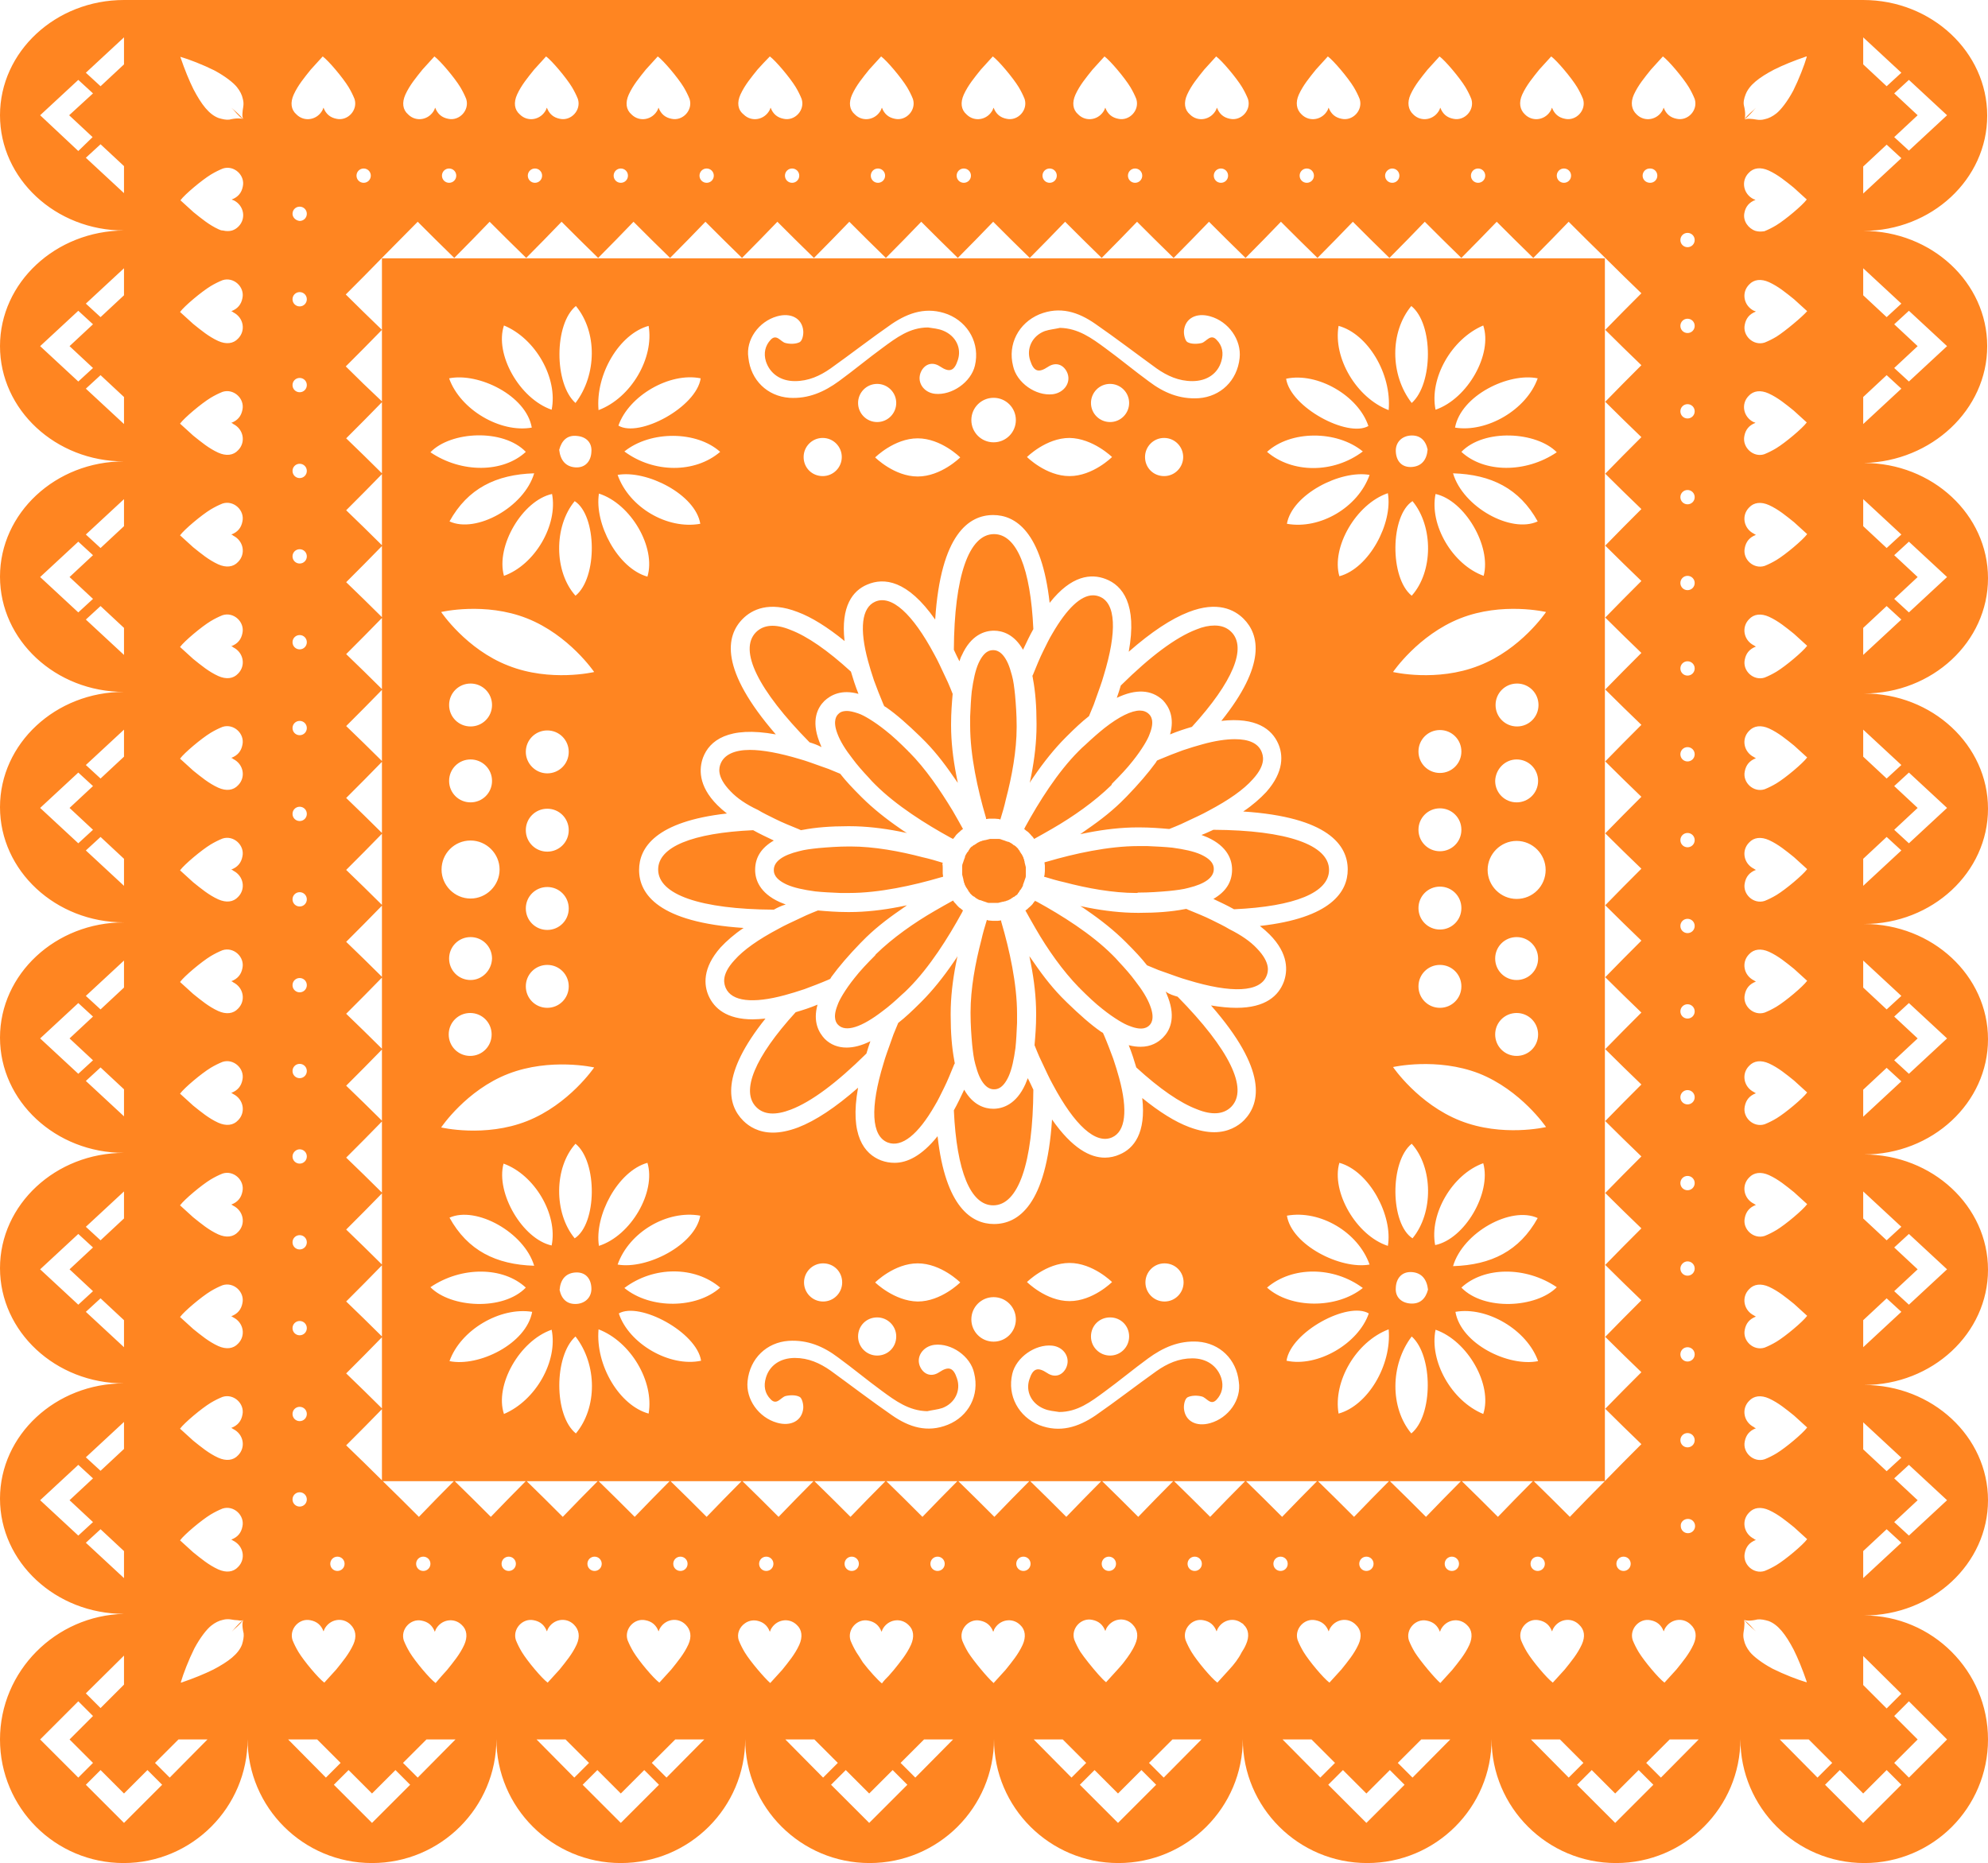 <?xml version="1.0" encoding="UTF-8" standalone="no"?><svg xmlns="http://www.w3.org/2000/svg" xmlns:xlink="http://www.w3.org/1999/xlink" fill="#000000" height="468.8" id="Illustration" preserveAspectRatio="xMidYMid meet" version="1.1" viewBox="0.0 0.0 500.2 468.8" width="500.2" x="0" xml:space="preserve" y="0" zoomAndPan="magnify"><g id="change1_1"><path d="M500,87.1c0-16-14-29-31.2-29c17.2,0,31.2-13,31.2-29S486,0,468.8,0h-31.2H62.3H31.2C14,0,0,13,0,29 s14,29,31.2,29C14,58.1,0,71.1,0,87.1c0,16,14,29,31.2,29c-17.2,0-31.2,13-31.2,29s14,29,31.2,29c-17.2,0-31.2,13-31.2,29 s14,29,31.2,29c-17.2,0-31.2,13-31.2,29s14,29,31.2,29c-17.2,0-31.2,13-31.2,29c0,16,14,29,31.2,29c-17.2,0-31.2,13-31.2,29 c0,16,14,29,31.2,29C14,406.5,0,420.5,0,437.7c0,8.6,3.5,16.4,9.1,22v0c5.6,5.6,13.4,9.1,22,9.1c17.2,0,31.2-14,31.2-31.2 c0,17.2,14,31.2,31.3,31.2c17.3,0,31.3-14,31.3-31.2c0,17.2,14,31.2,31.3,31.2c17.3,0,31.3-14,31.3-31.2c0,17.2,14,31.2,31.3,31.2 c17.3,0,31.3-14,31.3-31.2c0,17.2,14,31.2,31.3,31.2c17.3,0,31.3-14,31.3-31.2c0,17.2,14,31.2,31.3,31.2c17.3,0,31.3-14,31.3-31.2 c0,17.2,14,31.2,31.3,31.2c17.3,0,31.3-14,31.3-31.2c0,17.2,14,31.2,31.2,31.2c8.6,0,16.4-3.5,22-9.1v0c5.6-5.6,9.1-13.4,9.1-22 c0-17.2-14-31.2-31.2-31.2c17.2,0,31.2-13,31.2-29c0-16-14-29-31.2-29c17.2,0,31.2-13,31.2-29c0-16-14-29-31.2-29 c17.2,0,31.2-13,31.2-29s-14-29-31.2-29c17.2,0,31.2-13,31.2-29s-14-29-31.2-29c17.2,0,31.2-13,31.2-29s-14-29-31.2-29 C486,116.1,500,103.1,500,87.1z M478.4,76.4l-3.7,3.4l-5.9-5.5v-6.8v0L478.4,76.4z M447,84.7c-1,0.6-2,1.1-3,1.5 c-2.8,0.9-5.6-1.7-5-4.5c0.3-1.6,1.2-2.7,2.8-3.3c-0.2-0.1-0.4-0.2-0.5-0.2c-2.6-1.3-3.2-4.6-1.2-6.6c1.2-1.3,3-1.5,5-0.6 c2.4,1.1,4.3,2.7,6.3,4.3c1.1,1,2.2,2,3.3,3C453.5,79.7,449.2,83.3,447,84.7z M438.9,109.7c0.3-1.6,1.2-2.7,2.8-3.3 c-0.2-0.1-0.4-0.2-0.5-0.2c-2.6-1.3-3.2-4.6-1.2-6.6c1.2-1.3,3-1.5,5-0.6c2.4,1.1,4.3,2.7,6.3,4.3c1.1,1,2.2,2,3.3,3 c-1.1,1.5-5.4,5.1-7.7,6.5c-1,0.6-2,1.1-3,1.5C441.2,115.2,438.3,112.6,438.9,109.7z M441.7,58.1c-1.8-0.6-3.2-2.5-2.8-4.5 c0.3-1.6,1.2-2.7,2.8-3.3c-0.2-0.1-0.4-0.2-0.5-0.2c-2.6-1.3-3.2-4.6-1.2-6.6c1.2-1.3,3-1.5,5-0.6c2.4,1.1,4.3,2.7,6.3,4.3 c1.1,1,2.2,2,3.3,3c-1.1,1.5-5.4,5.1-7.7,6.5c-1,0.6-2,1.1-3,1.5c0,0,0,0-0.1,0C443.1,58.3,442.4,58.3,441.7,58.1z M468.8,48.7 L468.8,48.7v-6.8l5.9-5.5l3.7,3.4L468.8,48.7z M489.9,29l-9.6,8.9l-3.7-3.4l5.9-5.5l-5.9-5.5l3.7-3.4L489.9,29z M468.8,9.4l9.6,8.9 l-3.7,3.4l-5.9-5.5V9.4L468.8,9.4z M439.2,23.8c0.9-2.4,3.4-4.3,7.2-6.3c2.2-1.1,4.9-2.2,8.1-3.3c0,0,0.1,0,0.1,0.1 c-0.6,2.1-2,5.7-3.4,8.5c-1.5,2.8-3.1,4.8-4.2,5.7c-1,0.8-2,1.3-3,1.5c-0.7,0.2-1.4,0.2-2,0.1c-0.6-0.1-1.2-0.2-1.7-0.2 c-1-0.1-1.5,0.3-1.3,0.1c0.3-0.2,1.2-1,2.8-2.9l0,0l-0.5,0.5c-1.5,1.3-2.2,2.1-2.3,2.3c-0.1,0.2,0.1-0.1,0.1-1.1 c0-0.6-0.1-1.4-0.3-2.2C438.6,25.8,438.8,24.8,439.2,23.8z M411.1,23.8c1.1-2.4,2.7-4.3,4.3-6.3c1-1.1,2-2.2,3-3.3 c1.5,1.1,5.1,5.4,6.5,7.7c0.6,1,1.1,2,1.5,3c0.9,2.8-1.7,5.6-4.5,5c-1.6-0.3-2.7-1.2-3.3-2.8c-0.1,0.2-0.2,0.4-0.2,0.5 c-1.3,2.6-4.6,3.2-6.6,1.2C410.5,27.6,410.2,25.8,411.1,23.8z M398,413.8c-1.1,2.4-2.7,4.3-4.3,6.3c-1,1.1-2,2.2-3,3.3 c-1.5-1.1-5.1-5.4-6.5-7.7c-0.6-1-1.1-2-1.5-3c-0.9-2.8,1.7-5.6,4.5-5c1.6,0.3,2.7,1.2,3.3,2.8c0.1-0.2,0.2-0.4,0.2-0.5 c1.3-2.6,4.6-3.2,6.6-1.2C398.7,410.1,398.9,411.8,398,413.8z M426.1,413.8c-1.1,2.4-2.7,4.3-4.3,6.3c-1,1.1-2,2.2-3,3.3 c-1.5-1.1-5.1-5.4-6.5-7.7c-0.6-1-1.1-2-1.5-3c-0.9-2.8,1.7-5.6,4.5-5c1.6,0.3,2.7,1.2,3.3,2.8c0.1-0.2,0.2-0.4,0.2-0.5 c1.3-2.6,4.6-3.2,6.6-1.2C426.8,410.1,427,411.8,426.1,413.8z M385.1,393.5c0-1,0.8-1.8,1.8-1.8c1,0,1.8,0.8,1.8,1.8 c0,1-0.8,1.8-1.8,1.8C385.9,395.3,385.1,394.5,385.1,393.5z M406.7,393.5c0-1,0.8-1.8,1.8-1.8s1.8,0.8,1.8,1.8c0,1-0.8,1.8-1.8,1.8 S406.7,394.5,406.7,393.5z M413.3,44.2c0-1,0.8-1.8,1.8-1.8c0,0,0,0,0,0c0,0,0,0,0.1,0c1,0,1.8,0.8,1.8,1.8c0,1-0.8,1.8-1.8,1.8h0 c0,0,0,0,0,0c0,0,0,0,0,0C414.1,46,413.3,45.2,413.3,44.2z M424.6,80.2c1,0,1.8,0.8,1.8,1.8c0,1-0.8,1.8-1.8,1.8s-1.8-0.8-1.8-1.8 C422.8,81,423.6,80.2,424.6,80.2z M422.8,60.4c0-1,0.8-1.8,1.8-1.8s1.8,0.8,1.8,1.8s-0.8,1.8-1.8,1.8S422.8,61.4,422.8,60.4z M424.6,101.7c1,0,1.8,0.8,1.8,1.8s-0.8,1.8-1.8,1.8s-1.8-0.8-1.8-1.8S423.6,101.7,424.6,101.7z M424.6,123.3c1,0,1.8,0.8,1.8,1.8 s-0.8,1.8-1.8,1.8s-1.8-0.8-1.8-1.8S423.6,123.3,424.6,123.3z M424.6,144.9c1,0,1.8,0.8,1.8,1.8c0,1-0.8,1.8-1.8,1.8 s-1.8-0.8-1.8-1.8C422.8,145.7,423.6,144.9,424.6,144.9z M424.6,166.4c1,0,1.8,0.8,1.8,1.8c0,1-0.8,1.8-1.8,1.8s-1.8-0.8-1.8-1.8 C422.8,167.2,423.6,166.4,424.6,166.4z M424.6,188c1,0,1.8,0.8,1.8,1.8c0,1-0.8,1.8-1.8,1.8s-1.8-0.8-1.8-1.8 C422.8,188.8,423.6,188,424.6,188z M424.6,209.6c1,0,1.8,0.8,1.8,1.8c0,1-0.8,1.8-1.8,1.8s-1.8-0.8-1.8-1.8 C422.8,210.4,423.6,209.6,424.6,209.6z M424.6,231.2c1,0,1.8,0.8,1.8,1.8c0,1-0.8,1.8-1.8,1.8s-1.8-0.8-1.8-1.8 C422.8,232,423.6,231.2,424.6,231.2z M424.6,252.7c1,0,1.8,0.8,1.8,1.8c0,1-0.8,1.8-1.8,1.8s-1.8-0.8-1.8-1.8 C422.8,253.5,423.6,252.7,424.6,252.7z M424.6,274.3c1,0,1.8,0.8,1.8,1.8c0,1-0.8,1.8-1.8,1.8s-1.8-0.8-1.8-1.8 C422.8,275.1,423.6,274.3,424.6,274.3z M424.6,295.9c1,0,1.8,0.8,1.8,1.8c0,1-0.8,1.8-1.8,1.8s-1.8-0.8-1.8-1.8 C422.8,296.7,423.6,295.9,424.6,295.9z M424.6,317.4c1,0,1.8,0.8,1.8,1.8c0,1-0.8,1.8-1.8,1.8s-1.8-0.8-1.8-1.8 C422.8,318.3,423.6,317.4,424.6,317.4z M424.6,339c1,0,1.8,0.8,1.8,1.8c0,1-0.8,1.8-1.8,1.8s-1.8-0.8-1.8-1.8 C422.8,339.8,423.6,339,424.6,339z M424.6,360.6c1,0,1.8,0.8,1.8,1.8c0,1-0.8,1.8-1.8,1.8s-1.8-0.8-1.8-1.8 C422.8,361.4,423.6,360.6,424.6,360.6z M424.7,382.2c1,0,1.8,0.8,1.8,1.8c0,1-0.8,1.8-1.8,1.8h0c-1,0-1.8-0.8-1.8-1.8 C422.8,383,423.7,382.2,424.7,382.2z M383,23.8c1.1-2.4,2.7-4.3,4.3-6.3c1-1.1,2-2.2,3-3.3c1.5,1.1,5.1,5.4,6.5,7.7 c0.6,1,1.1,2,1.5,3c0.9,2.8-1.7,5.6-4.5,5c-1.6-0.3-2.7-1.2-3.3-2.8c-0.1,0.2-0.2,0.4-0.2,0.5c-1.3,2.6-4.6,3.2-6.6,1.2 C382.4,27.6,382.1,25.8,383,23.8z M395.3,44.2c0,1-0.8,1.8-1.8,1.8c-1,0-1.8-0.8-1.8-1.8s0.8-1.8,1.8-1.8 C394.5,42.4,395.3,43.2,395.3,44.2z M371.9,42.4c1,0,1.8,0.8,1.8,1.8s-0.8,1.8-1.8,1.8s-1.8-0.8-1.8-1.8S370.9,42.4,371.9,42.4z M354.9,23.8c1.1-2.4,2.7-4.3,4.3-6.3c1-1.1,2-2.2,3-3.3c1.5,1.1,5.1,5.4,6.5,7.7c0.6,1,1.1,2,1.5,3c0.9,2.8-1.7,5.6-4.5,5 c-1.6-0.3-2.7-1.2-3.3-2.8c-0.1,0.2-0.2,0.4-0.2,0.5c-1.3,2.6-4.6,3.2-6.6,1.2C354.3,27.6,354,25.8,354.9,23.8z M350.3,42.4 c1,0,1.8,0.8,1.8,1.8s-0.8,1.8-1.8,1.8s-1.8-0.8-1.8-1.8S349.4,42.4,350.3,42.4z M326.8,23.8c1.1-2.4,2.7-4.3,4.3-6.3 c1-1.1,2-2.2,3-3.3c1.5,1.1,5.1,5.4,6.5,7.7c0.6,1,1.1,2,1.5,3c0.9,2.8-1.7,5.6-4.5,5c-1.6-0.3-2.7-1.2-3.3-2.8 c-0.1,0.2-0.2,0.4-0.2,0.5c-1.3,2.6-4.6,3.2-6.6,1.2C326.2,27.6,325.9,25.8,326.8,23.8z M330.6,44.2c0,1-0.8,1.8-1.8,1.8 c-1,0-1.8-0.8-1.8-1.8s0.8-1.8,1.8-1.8C329.8,42.4,330.6,43.2,330.6,44.2z M298.7,23.8c1.1-2.4,2.7-4.3,4.3-6.3c1-1.1,2-2.2,3-3.3 c1.5,1.1,5.1,5.4,6.5,7.7c0.6,1,1.1,2,1.5,3c0.9,2.8-1.7,5.6-4.5,5c-1.6-0.3-2.7-1.2-3.3-2.8c-0.1,0.2-0.2,0.4-0.2,0.5 c-1.3,2.6-4.6,3.2-6.6,1.2C298,27.6,297.8,25.8,298.7,23.8z M309,44.2c0,1-0.8,1.8-1.8,1.8s-1.8-0.8-1.8-1.8s0.8-1.8,1.8-1.8 S309,43.2,309,44.2z M287.4,44.2c0,1-0.8,1.8-1.8,1.8s-1.8-0.8-1.8-1.8s0.8-1.8,1.8-1.8S287.4,43.2,287.4,44.2z M270.6,23.8 c1.1-2.4,2.7-4.3,4.3-6.3c1-1.1,2-2.2,3-3.3c1.5,1.1,5.1,5.4,6.5,7.7c0.6,1,1.1,2,1.5,3c0.9,2.8-1.7,5.6-4.5,5 c-1.6-0.3-2.7-1.2-3.3-2.8c-0.1,0.2-0.2,0.4-0.2,0.5c-1.3,2.6-4.6,3.2-6.6,1.2C269.9,27.6,269.7,25.8,270.6,23.8z M264.1,42.4 c1,0,1.8,0.8,1.8,1.8s-0.8,1.8-1.8,1.8c-1,0-1.8-0.8-1.8-1.8S263.1,42.4,264.1,42.4z M242.5,23.8c1.1-2.4,2.7-4.3,4.3-6.3 c1-1.1,2-2.2,3-3.3c1.5,1.1,5.1,5.4,6.5,7.7c0.6,1,1.1,2,1.5,3c0.9,2.8-1.7,5.6-4.5,5c-1.6-0.3-2.7-1.2-3.3-2.8 c-0.1,0.2-0.2,0.4-0.2,0.5c-1.3,2.6-4.6,3.2-6.6,1.2C241.8,27.6,241.6,25.8,242.5,23.8z M242.5,42.4c1,0,1.8,0.8,1.8,1.8 s-0.8,1.8-1.8,1.8c-1,0-1.8-0.8-1.8-1.8S241.5,42.4,242.5,42.4z M214.4,23.8c1.1-2.4,2.7-4.3,4.3-6.3c1-1.1,2-2.2,3-3.3 c1.5,1.1,5.1,5.4,6.5,7.7c0.6,1,1.1,2,1.5,3c0.9,2.8-1.7,5.6-4.5,5c-1.6-0.3-2.7-1.2-3.3-2.8c-0.1,0.2-0.2,0.4-0.2,0.5 c-1.3,2.6-4.6,3.2-6.6,1.2C213.7,27.6,213.5,25.8,214.4,23.8z M222.7,44.2c0,1-0.8,1.8-1.8,1.8c-1,0-1.8-0.8-1.8-1.8 s0.8-1.8,1.8-1.8C221.9,42.4,222.7,43.2,222.7,44.2z M186.3,23.8c1.1-2.4,2.7-4.3,4.3-6.3c1-1.1,2-2.2,3.1-3.3 c1.5,1.1,5.1,5.4,6.5,7.7c0.6,1,1.1,2,1.5,3c0.9,2.8-1.7,5.6-4.5,5c-1.6-0.3-2.7-1.2-3.3-2.8c-0.1,0.2-0.2,0.4-0.2,0.5 c-1.3,2.6-4.6,3.2-6.6,1.2C185.6,27.6,185.4,25.8,186.3,23.8z M201.1,44.2c0,1-0.8,1.8-1.8,1.8c-1,0-1.8-0.8-1.8-1.8 s0.8-1.8,1.8-1.8C200.3,42.4,201.1,43.2,201.1,44.2z M177.8,42.4c1,0,1.8,0.8,1.8,1.8s-0.8,1.8-1.8,1.8c-1,0-1.8-0.8-1.8-1.8 S176.8,42.4,177.8,42.4z M158.2,23.8c1.1-2.4,2.7-4.3,4.3-6.3c1-1.1,2-2.2,3-3.3c1.5,1.1,5.1,5.4,6.5,7.7c0.6,1,1.1,2,1.5,3 c0.9,2.8-1.7,5.6-4.5,5c-1.6-0.3-2.7-1.2-3.3-2.8c-0.1,0.2-0.2,0.4-0.2,0.5c-1.3,2.6-4.6,3.2-6.6,1.2 C157.5,27.6,157.3,25.8,158.2,23.8z M156.2,42.4c1,0,1.8,0.8,1.8,1.8s-0.8,1.8-1.8,1.8c-1,0-1.8-0.8-1.8-1.8S155.2,42.4,156.2,42.4z M130.1,23.8c1.1-2.4,2.7-4.3,4.3-6.3c1-1.1,2-2.2,3-3.3c1.5,1.1,5.1,5.4,6.5,7.7c0.6,1,1.1,2,1.5,3c0.9,2.8-1.7,5.6-4.5,5 c-1.6-0.3-2.7-1.2-3.3-2.8c-0.1,0.2-0.2,0.4-0.2,0.5c-1.3,2.6-4.6,3.2-6.6,1.2C129.4,27.6,129.2,25.8,130.1,23.8z M136.4,44.2 c0,1-0.8,1.8-1.8,1.8c-1,0-1.8-0.8-1.8-1.8s0.8-1.8,1.8-1.8C135.6,42.4,136.4,43.2,136.4,44.2z M102,23.8c1.1-2.4,2.7-4.3,4.3-6.3 c1-1.1,2-2.2,3-3.3c1.5,1.1,5.1,5.4,6.5,7.7c0.6,1,1.1,2,1.5,3c0.9,2.8-1.7,5.6-4.5,5c-1.6-0.3-2.7-1.2-3.3-2.8 c-0.1,0.2-0.2,0.4-0.2,0.5c-1.3,2.6-4.6,3.2-6.6,1.2C101.3,27.6,101.1,25.8,102,23.8z M114.8,44.2c0,1-0.8,1.8-1.8,1.8 s-1.8-0.8-1.8-1.8s0.8-1.8,1.8-1.8S114.8,43.2,114.8,44.2z M105.1,55.8c3,3,6.1,6.1,9.2,9.1c3.1-3.1,6.2-6.3,8.9-9.1 c3,3,6.1,6.1,9.2,9.1c3.1-3.1,6.2-6.3,8.9-9.1c3,3,6.1,6.1,9.2,9.1c3.1-3.1,6.2-6.3,8.9-9.1c3,3,6.1,6.1,9.2,9.1 c3.1-3.1,6.2-6.3,8.9-9.1c3,3,6.1,6.1,9.2,9.1c3.1-3.1,6.2-6.3,8.9-9.1c3,3,6.1,6.1,9.2,9.1c3.1-3.1,6.2-6.3,8.9-9.1 c3,3,6.1,6.1,9.2,9.1c3.1-3.1,6.2-6.3,8.9-9.1c3,3,6.1,6.1,9.2,9.1c3.1-3.1,6.2-6.3,8.9-9.1c3,3,6.1,6.1,9.2,9.1 c3.1-3.1,6.2-6.3,8.9-9.1c3,3,6.1,6.1,9.2,9.1c3.1-3.1,6.2-6.3,8.9-9.1c3,3,6.1,6.1,9.2,9.1c3.1-3.1,6.2-6.3,8.9-9.1 c3,3,6.1,6.1,9.2,9.1c3.1-3.1,6.2-6.3,8.9-9.1c3,3,6.1,6.1,9.2,9.1c3.1-3.1,6.2-6.3,8.9-9.1c3,3,6.1,6.1,9.2,9.1 c3.1-3.1,6.2-6.3,8.9-9.1c3,3,6.1,6.1,9.2,9.1c3.1-3.1,6.2-6.3,8.9-9.1c3,3,6.1,6.1,9.2,9.1c3.1-3.1,6.2-6.3,8.9-9.1 c3,3,6.1,6.1,9.2,9.1c3.1,3.1,6.3,6.2,9.1,8.9c-3,3-6.1,6.1-9.1,9.2c3.1,3.1,6.3,6.2,9.1,8.9c-3,3-6.1,6.1-9.1,9.2 c3.1,3.1,6.3,6.2,9.1,8.9c-3,3-6.1,6.1-9.1,9.2c3.1,3.1,6.3,6.2,9.1,8.9c-3,3-6.1,6.1-9.1,9.2c3.1,3.1,6.3,6.2,9.1,8.9 c-3,3-6.1,6.1-9.1,9.2c3.1,3.1,6.3,6.2,9.1,8.9c-3,3-6.1,6.1-9.1,9.2c3.1,3.1,6.3,6.2,9.1,8.9c-3,3-6.1,6.1-9.1,9.2 c3.1,3.1,6.3,6.2,9.1,8.9c-3,3-6.1,6.1-9.1,9.2c3.1,3.1,6.3,6.2,9.1,8.9c-3,3-6.1,6.1-9.1,9.2c3.1,3.1,6.3,6.2,9.1,8.9 c-3,3-6.1,6.1-9.1,9.2c3.1,3.1,6.3,6.2,9.1,8.9c-3,3-6.1,6.1-9.1,9.2c3.1,3.1,6.3,6.2,9.1,8.9c-3,3-6.1,6.1-9.1,9.2 c3.1,3.1,6.3,6.2,9.1,8.9c-3,3-6.1,6.1-9.1,9.2c3.1,3.1,6.3,6.2,9.1,8.9c-3,3-6.1,6.1-9.1,9.2c3.1,3.1,6.3,6.2,9.1,8.9 c-3,3-6.1,6.1-9.1,9.2c3.1,3.1,6.3,6.2,9.1,8.9c-3,3-6.1,6.1-9.1,9.2c3.1,3.1,6.3,6.2,9.1,8.9c-3,3-6.1,6.1-9.1,9.2 c-3.1,3.1-6.2,6.3-8.9,9.1c-3-3-6.1-6.1-9.2-9.1c-3.1,3.1-6.2,6.3-8.9,9.1c-3-3-6.1-6.1-9.2-9.1c-3.1,3.1-6.2,6.3-8.9,9.1 c-3-3-6.1-6.1-9.2-9.1c-3.1,3.1-6.2,6.3-8.9,9.1c-3-3-6.1-6.1-9.2-9.1c-3.1,3.1-6.2,6.3-8.9,9.1c-3-3-6.1-6.1-9.2-9.1 c-3.1,3.1-6.2,6.3-8.9,9.1c-3-3-6.1-6.1-9.2-9.1c-3.1,3.1-6.2,6.3-8.9,9.1c-3-3-6.1-6.1-9.2-9.1c-3.1,3.1-6.2,6.3-8.9,9.1 c-3-3-6.1-6.1-9.2-9.1c-3.1,3.1-6.2,6.3-8.9,9.1c-3-3-6.1-6.1-9.2-9.1c-3.1,3.1-6.2,6.3-8.9,9.1c-3-3-6.1-6.1-9.2-9.1 c-3.1,3.1-6.2,6.3-8.9,9.1c-3-3-6.1-6.1-9.2-9.1c-3.1,3.1-6.2,6.3-8.9,9.1c-3-3-6.1-6.1-9.2-9.1c-3.1,3.1-6.2,6.3-8.9,9.1 c-3-3-6.1-6.1-9.2-9.1c-3.1,3.1-6.2,6.3-8.9,9.1c-3-3-6.1-6.1-9.2-9.1c-3.1,3.1-6.2,6.3-8.9,9.1c-3-3-6.1-6.1-9.2-9.1 c-3.1,3.1-6.2,6.3-8.9,9.1c-3-3-6.1-6.1-9.2-9.1c-3.1,3.1-6.2,6.3-8.9,9.1c-3-3-6.1-6.1-9.2-9.1c-3.1-3.1-6.3-6.2-9.1-8.9 c3-3,6.1-6.1,9.1-9.2c-3.1-3.1-6.3-6.2-9.1-8.9c3-3,6.1-6.1,9.1-9.2c-3.1-3.1-6.3-6.2-9.1-8.9c3-3,6.1-6.1,9.1-9.2 c-3.1-3.1-6.3-6.2-9.1-8.9c3-3,6.1-6.1,9.1-9.2c-3.1-3.1-6.3-6.2-9.1-8.9c3-3,6.1-6.1,9.1-9.2c-3.1-3.1-6.3-6.2-9.1-8.9 c3-3,6.1-6.1,9.1-9.2c-3.1-3.1-6.3-6.2-9.1-8.9c3-3,6.1-6.1,9.1-9.2c-3.1-3.1-6.3-6.2-9.1-8.9c3-3,6.1-6.1,9.1-9.2 c-3.1-3.1-6.3-6.2-9.1-8.9c3-3,6.1-6.1,9.1-9.2c-3.1-3.1-6.3-6.2-9.1-8.9c3-3,6.1-6.1,9.1-9.2c-3.1-3.1-6.3-6.2-9.1-8.9 c3-3,6.1-6.1,9.1-9.2c-3.1-3.1-6.3-6.2-9.1-8.9c3-3,6.1-6.1,9.1-9.2c-3.1-3.1-6.3-6.2-9.1-8.9c3-3,6.1-6.1,9.1-9.2 c-3.1-3.1-6.3-6.2-9.1-8.9c3-3,6.1-6.1,9.1-9.2c-3.1-3.1-6.3-6.2-9.1-8.9c3-3,6.1-6.1,9.1-9.2C93,98.1,89.8,95,87,92.2 c3-3,6.1-6.1,9.1-9.2C93,80,89.8,76.9,87,74.1c3-3,6.1-6.1,9.1-9.2C99.2,61.8,102.3,58.6,105.1,55.8z M341.8,413.8 c-1.1,2.4-2.7,4.3-4.3,6.3c-1,1.1-2,2.2-3,3.3c-1.5-1.1-5.1-5.4-6.5-7.7c-0.6-1-1.1-2-1.5-3c-0.9-2.8,1.7-5.6,4.5-5 c1.6,0.3,2.7,1.2,3.3,2.8c0.1-0.2,0.2-0.4,0.2-0.5c1.3-2.6,4.6-3.2,6.6-1.2C342.5,410.1,342.7,411.8,341.8,413.8z M356,415.8 c-0.6-1-1.1-2-1.5-3c-0.9-2.8,1.7-5.6,4.5-5c1.6,0.3,2.7,1.2,3.3,2.8c0.1-0.2,0.2-0.4,0.2-0.5c1.3-2.6,4.6-3.2,6.6-1.2 c1.3,1.2,1.5,3,0.6,5c-1.1,2.4-2.7,4.3-4.3,6.3c-1,1.1-2,2.2-3,3.3C361,422.3,357.4,418,356,415.8z M285.6,413.8 c-0.7,1.6-1.7,3-2.7,4.3c-0.5,0.7-1.1,1.3-1.6,1.9c-1,1.1-2,2.2-3,3.3c-0.5-0.4-1.1-1-1.9-1.9c-1.6-1.8-3.6-4.3-4.6-5.8 c-0.6-1-1.1-2-1.5-3c-0.9-2.8,1.7-5.6,4.5-5c1.6,0.3,2.7,1.2,3.3,2.8c0.1-0.2,0.2-0.4,0.2-0.5c1.3-2.6,4.6-3.2,6.6-1.2 C286.3,410.1,286.5,411.8,285.6,413.8z M215.5,415.8c-0.6-1-1.1-2-1.5-3c-0.9-2.8,1.7-5.6,4.5-5c1.6,0.3,2.7,1.2,3.3,2.8 c0.1-0.2,0.2-0.4,0.2-0.5c1.3-2.6,4.6-3.2,6.6-1.2c1.3,1.2,1.5,3,0.6,5c-1.1,2.4-2.7,4.3-4.3,6.3c-0.4,0.5-0.9,1-1.3,1.5 c-0.6,0.6-1.2,1.2-1.7,1.9c-1-0.8-3.2-3.2-4.8-5.3C216.5,417.3,215.9,416.4,215.5,415.8z M145.1,413.8c-1.1,2.4-2.7,4.3-4.3,6.3 c-1,1.1-2,2.2-3,3.3c-1.5-1.1-5.1-5.4-6.5-7.7c-0.6-1-1.1-2-1.5-3c-0.9-2.8,1.7-5.6,4.5-5c1.6,0.3,2.7,1.2,3.3,2.8 c0.1-0.2,0.2-0.4,0.2-0.5c1.3-2.6,4.6-3.2,6.6-1.2C145.7,410.1,146,411.8,145.1,413.8z M173.2,413.8c-1.1,2.4-2.7,4.3-4.3,6.3 c-1,1.1-2,2.2-3,3.3c-1.5-1.1-5.1-5.4-6.5-7.7c-0.6-1-1.1-2-1.5-3c-0.9-2.8,1.7-5.6,4.5-5c1.6,0.3,2.7,1.2,3.3,2.8 c0.1-0.2,0.2-0.4,0.2-0.5c1.3-2.6,4.6-3.2,6.6-1.2C173.8,410.1,174.1,411.8,173.2,413.8z M126.2,393.5c0-1,0.8-1.8,1.8-1.8 c1,0,1.8,0.8,1.8,1.8c0,1-0.8,1.8-1.8,1.8C127,395.3,126.2,394.5,126.2,393.5z M147.8,393.5c0-1,0.8-1.8,1.8-1.8 c1,0,1.8,0.8,1.8,1.8c0,1-0.8,1.8-1.8,1.8C148.6,395.3,147.8,394.5,147.8,393.5z M169.4,393.5c0-1,0.8-1.8,1.8-1.8 c1,0,1.8,0.8,1.8,1.8c0,1-0.8,1.8-1.8,1.8C170.2,395.3,169.4,394.5,169.4,393.5z M191,393.5c0-1,0.8-1.8,1.8-1.8 c1,0,1.8,0.8,1.8,1.8c0,1-0.8,1.8-1.8,1.8C191.8,395.3,191,394.5,191,393.5z M212.5,393.5c0-1,0.8-1.8,1.8-1.8c1,0,1.8,0.8,1.8,1.8 c0,1-0.8,1.8-1.8,1.8C213.3,395.3,212.5,394.5,212.5,393.5z M234.1,393.5c0-1,0.8-1.8,1.8-1.8c1,0,1.8,0.8,1.8,1.8 c0,1-0.8,1.8-1.8,1.8C234.9,395.3,234.1,394.5,234.1,393.5z M255.7,393.5c0-1,0.8-1.8,1.8-1.8c1,0,1.8,0.8,1.8,1.8 c0,1-0.8,1.8-1.8,1.8C256.5,395.3,255.7,394.5,255.7,393.5z M277.2,393.5c0-1,0.8-1.8,1.8-1.8s1.8,0.8,1.8,1.8c0,1-0.8,1.8-1.8,1.8 S277.2,394.5,277.2,393.5z M298.8,393.5c0-1,0.8-1.8,1.8-1.8c1,0,1.8,0.8,1.8,1.8c0,1-0.8,1.8-1.8,1.8 C299.6,395.3,298.8,394.5,298.8,393.5z M320.4,393.5c0-1,0.8-1.8,1.8-1.8c1,0,1.8,0.8,1.8,1.8c0,1-0.8,1.8-1.8,1.8 C321.2,395.3,320.4,394.5,320.4,393.5z M342,393.5c0-1,0.8-1.8,1.8-1.8s1.8,0.8,1.8,1.8c0,1-0.8,1.8-1.8,1.8S342,394.5,342,393.5z M363.5,393.5c0-1,0.8-1.8,1.8-1.8c1,0,1.8,0.8,1.8,1.8c0,1-0.8,1.8-1.8,1.8C364.3,395.3,363.5,394.5,363.5,393.5z M88.9,413.8 c-1.1,2.4-2.7,4.3-4.3,6.3c-1,1.1-2,2.2-3,3.3c-1.5-1.1-5.1-5.4-6.5-7.7c-0.6-1-1.1-2-1.5-3c-0.9-2.8,1.7-5.6,4.5-5 c1.6,0.3,2.7,1.2,3.3,2.8c0.1-0.2,0.2-0.4,0.2-0.5c1.3-2.6,4.6-3.2,6.6-1.2C89.5,410.1,89.8,411.8,88.9,413.8z M109.6,423.5 c-1.5-1.1-5.1-5.4-6.5-7.7c-0.6-1-1.1-2-1.5-3c-0.9-2.8,1.7-5.6,4.5-5c1.6,0.3,2.7,1.2,3.3,2.8c0.1-0.2,0.2-0.4,0.2-0.5 c1.3-2.6,4.6-3.2,6.6-1.2c1.3,1.2,1.5,3,0.6,5c-1.1,2.4-2.7,4.3-4.3,6.3C111.6,421.2,110.6,422.3,109.6,423.5z M75.4,73.5 c1,0,1.8,0.8,1.8,1.8s-0.8,1.8-1.8,1.8c-1,0-1.8-0.8-1.8-1.8S74.4,73.5,75.4,73.5z M73.6,53.8c0-1,0.8-1.8,1.8-1.8 c1,0,1.8,0.8,1.8,1.8s-0.8,1.8-1.8,1.8C74.4,55.5,73.6,54.7,73.6,53.8z M75.4,95.1c1,0,1.8,0.8,1.8,1.8s-0.8,1.8-1.8,1.8 c-1,0-1.8-0.8-1.8-1.8S74.4,95.1,75.4,95.1z M75.4,116.7c1,0,1.8,0.8,1.8,1.8s-0.8,1.8-1.8,1.8c-1,0-1.8-0.8-1.8-1.8 S74.4,116.7,75.4,116.7z M75.4,138.2c1,0,1.8,0.8,1.8,1.8c0,1-0.8,1.8-1.8,1.8c-1,0-1.8-0.8-1.8-1.8C73.6,139,74.4,138.2,75.4,138.2 z M75.4,159.8c1,0,1.8,0.8,1.8,1.8c0,1-0.8,1.8-1.8,1.8c-1,0-1.8-0.8-1.8-1.8C73.6,160.6,74.4,159.8,75.4,159.8z M75.4,181.4 c1,0,1.8,0.8,1.8,1.8c0,1-0.8,1.8-1.8,1.8c-1,0-1.8-0.8-1.8-1.8C73.6,182.2,74.4,181.4,75.4,181.4z M75.4,203c1,0,1.8,0.8,1.8,1.8 c0,1-0.8,1.8-1.8,1.8c-1,0-1.8-0.8-1.8-1.8C73.6,203.8,74.4,203,75.4,203z M75.4,224.5c1,0,1.8,0.8,1.8,1.8c0,1-0.8,1.8-1.8,1.8 c-1,0-1.8-0.8-1.8-1.8C73.6,225.3,74.4,224.5,75.4,224.5z M75.4,246.1c1,0,1.8,0.8,1.8,1.8c0,1-0.8,1.8-1.8,1.8 c-1,0-1.8-0.8-1.8-1.8C73.6,246.9,74.4,246.1,75.4,246.1z M75.4,267.7c1,0,1.8,0.8,1.8,1.8s-0.8,1.8-1.8,1.8c-1,0-1.8-0.8-1.8-1.8 S74.4,267.7,75.4,267.7z M75.4,289.2c1,0,1.8,0.8,1.8,1.8c0,1-0.8,1.8-1.8,1.8c-1,0-1.8-0.8-1.8-1.8 C73.6,290.1,74.4,289.2,75.4,289.2z M75.4,310.8c1,0,1.8,0.8,1.8,1.8c0,1-0.8,1.8-1.8,1.8c-1,0-1.8-0.8-1.8-1.8 C73.6,311.6,74.4,310.8,75.4,310.8z M75.4,332.4c1,0,1.8,0.8,1.8,1.8s-0.8,1.8-1.8,1.8c-1,0-1.8-0.8-1.8-1.8S74.4,332.4,75.4,332.4z M75.4,354c1,0,1.8,0.8,1.8,1.8c0,1-0.8,1.8-1.8,1.8c-1,0-1.8-0.8-1.8-1.8C73.6,354.8,74.4,354,75.4,354z M75.4,375.5 c1,0,1.8,0.8,1.8,1.8c0,1-0.8,1.8-1.8,1.8c-1,0-1.8-0.8-1.8-1.8C73.6,376.3,74.4,375.5,75.4,375.5z M83.1,393.5c0-1,0.8-1.8,1.8-1.8 c1,0,1.8,0.8,1.8,1.8c0,1-0.8,1.8-1.8,1.8S83.1,394.5,83.1,393.5z M104.7,393.5c0-1,0.8-1.8,1.8-1.8s1.8,0.8,1.8,1.8 c0,1-0.8,1.8-1.8,1.8S104.7,394.5,104.7,393.5z M91.5,42.4c1,0,1.8,0.8,1.8,1.8S92.5,46,91.5,46s-1.8-0.8-1.8-1.8 S90.5,42.4,91.5,42.4z M73.9,23.8c1.1-2.4,2.7-4.3,4.3-6.3c1-1.1,2-2.2,3-3.3c1.5,1.1,5.1,5.4,6.5,7.7c0.6,1,1.1,2,1.5,3 c0.9,2.8-1.7,5.6-4.5,5c-1.6-0.3-2.7-1.2-3.3-2.8c-0.1,0.2-0.2,0.4-0.2,0.5c-1.3,2.6-4.6,3.2-6.6,1.2C73.2,27.6,73,25.8,73.9,23.8z M58.7,106.7c2.6,1.3,3.2,4.6,1.2,6.6c-1.2,1.3-3,1.5-5,0.6c-2.4-1.1-4.3-2.7-6.3-4.3c-1.1-1-2.2-2-3.3-3c1.1-1.5,5.4-5.1,7.7-6.5 c1-0.6,2-1.1,3-1.5c2.8-0.9,5.6,1.7,5,4.5c-0.3,1.6-1.2,2.7-2.8,3.3C58.5,106.5,58.6,106.6,58.7,106.7z M58.7,78.6 c2.6,1.3,3.2,4.6,1.2,6.6c-1.2,1.3-3,1.5-5,0.6c-2.4-1.1-4.3-2.7-6.3-4.3c-1.1-1-2.2-2-3.3-3c1.1-1.5,5.4-5.1,7.7-6.5 c1-0.6,2-1.1,3-1.5c2.8-0.9,5.6,1.7,5,4.5c-0.3,1.6-1.2,2.7-2.8,3.3C58.5,78.4,58.6,78.5,58.7,78.6z M45.4,14.3 c2.1,0.6,5.7,2,8.5,3.4c2.8,1.5,4.8,3.1,5.7,4.2c0.8,1,1.3,2,1.5,3c0.2,0.7,0.2,1.4,0.1,2c-0.1,0.6-0.2,1.2-0.2,1.7 c-0.1,1,0.3,1.5,0.1,1.3c-0.2-0.3-1-1.2-2.9-2.8l0,0l0.5,0.5c1.3,1.5,2.1,2.2,2.3,2.3c0.2,0.1-0.1-0.1-1.1-0.1 c-0.6,0-1.4,0.1-2.2,0.3C56.9,30.2,56,30,55,29.7c-2.4-0.9-4.3-3.4-6.3-7.2c-1.1-2.2-2.2-4.9-3.3-8.1C45.4,14.4,45.4,14.3,45.4,14.3 z M31.2,9.4L31.2,9.4v6.8l-5.9,5.5l-3.7-3.4L31.2,9.4z M10.1,29l9.6-8.9l3.7,3.4L17.4,29l5.9,5.5L19.7,38L10.1,29z M21.6,39.7 l3.7-3.4l5.9,5.5v6.8v0L21.6,39.7z M55,57.7c-2.4-1.1-4.3-2.7-6.3-4.3c-1.1-1-2.2-2-3.3-3c1.1-1.5,5.4-5.1,7.7-6.5 c1-0.6,2-1.1,3-1.5c2.8-0.9,5.6,1.7,5,4.5c-0.3,1.6-1.2,2.7-2.8,3.3c0.2,0.1,0.4,0.2,0.5,0.2c2.6,1.3,3.2,4.6,1.2,6.6 c-0.5,0.5-1,0.8-1.6,1c-0.7,0.2-1.5,0.2-2.3,0C55.7,58,55.4,57.9,55,57.7z M31.2,67.5L31.2,67.5v6.8l-5.9,5.5l-3.7-3.4L31.2,67.5z M10.1,87.1l9.6-8.9l3.7,3.4l-5.9,5.5l5.9,5.5L19.7,96L10.1,87.1z M21.6,97.8l3.7-3.4l5.9,5.5v6.8v0L21.6,97.8z M58.7,162.9 c2.6,1.3,3.2,4.6,1.2,6.6c-1.2,1.3-3,1.5-5,0.6c-2.4-1.1-4.3-2.7-6.3-4.3c-1.1-1-2.2-2-3.3-3c1.1-1.5,5.4-5.1,7.7-6.5 c1-0.6,2-1.1,3-1.5c2.8-0.9,5.6,1.7,5,4.5c-0.3,1.6-1.2,2.7-2.8,3.3C58.5,162.7,58.6,162.8,58.7,162.9z M58.7,134.8 c2.6,1.3,3.2,4.6,1.2,6.6c-1.2,1.3-3,1.5-5,0.6c-2.4-1.1-4.3-2.7-6.3-4.3c-1.1-1-2.2-2-3.3-3c1.1-1.5,5.4-5.1,7.7-6.5 c1-0.6,2-1.1,3-1.5c2.8-0.9,5.6,1.7,5,4.5c-0.3,1.6-1.2,2.7-2.8,3.3C58.5,134.6,58.6,134.7,58.7,134.8z M31.2,125.6L31.2,125.6v6.8 l-5.9,5.5l-3.7-3.4L31.2,125.6z M10.1,145.2l9.6-8.9l3.7,3.4l-5.9,5.5l5.9,5.5l-3.7,3.4L10.1,145.2z M21.6,155.9l3.7-3.4l5.9,5.5 v6.8v0L21.6,155.9z M58.7,219.1c2.6,1.3,3.2,4.6,1.2,6.6c-1.2,1.3-3,1.5-5,0.6c-2.4-1.1-4.3-2.7-6.3-4.3c-1.1-1-2.2-2-3.3-3 c1.1-1.5,5.4-5.1,7.7-6.5c1-0.6,2-1.1,3-1.5c2.8-0.9,5.6,1.7,5,4.5c-0.3,1.6-1.2,2.7-2.8,3.3C58.5,218.9,58.6,219,58.7,219.1z M58.7,191c2.6,1.3,3.2,4.6,1.2,6.6c-1.2,1.3-3,1.5-5,0.6c-2.4-1.1-4.3-2.7-6.3-4.3c-1.1-1-2.2-2-3.3-3c1.1-1.5,5.4-5.1,7.7-6.5 c1-0.6,2-1.1,3-1.5c2.8-0.9,5.6,1.7,5,4.5c-0.3,1.6-1.2,2.7-2.8,3.3C58.5,190.8,58.6,190.9,58.7,191z M31.2,183.6L31.2,183.6v6.8 l-5.9,5.5l-3.7-3.4L31.2,183.6z M10.1,203.3l9.6-8.9l3.7,3.4l-5.9,5.5l5.9,5.5l-3.7,3.4L10.1,203.3z M21.6,214l3.7-3.4l5.9,5.5v6.8 v0L21.6,214z M58.7,275.3c2.6,1.3,3.2,4.6,1.2,6.6c-1.2,1.3-3,1.5-5,0.6c-2.4-1.1-4.3-2.7-6.3-4.3c-1.1-1-2.2-2-3.3-3 c1.1-1.5,5.4-5.1,7.7-6.5c1-0.6,2-1.1,3-1.5c2.8-0.9,5.6,1.7,5,4.5c-0.3,1.6-1.2,2.7-2.8,3.3C58.5,275.2,58.6,275.2,58.7,275.3z M58.7,247.2c2.6,1.3,3.2,4.6,1.2,6.6c-1.2,1.3-3,1.5-5,0.6c-2.4-1.1-4.3-2.7-6.3-4.3c-1.1-1-2.2-2-3.3-3c1.1-1.5,5.4-5.1,7.7-6.5 c1-0.6,2-1.1,3-1.5c2.8-0.9,5.6,1.7,5,4.5c-0.3,1.6-1.2,2.7-2.8,3.3C58.5,247,58.6,247.1,58.7,247.2z M31.2,241.7L31.2,241.7v6.8 l-5.9,5.5l-3.7-3.4L31.2,241.7z M10.1,261.3l9.6-8.9l3.7,3.4l-5.9,5.5l5.9,5.5l-3.7,3.4L10.1,261.3z M21.6,272l3.7-3.4l5.9,5.5v6.8 v0L21.6,272z M58.7,331.5c2.6,1.3,3.2,4.6,1.2,6.6c-1.2,1.3-3,1.5-5,0.6c-2.4-1.1-4.3-2.7-6.3-4.3c-1.1-1-2.2-2-3.3-3 c1.1-1.5,5.4-5.1,7.7-6.5c1-0.6,2-1.1,3-1.5c2.8-0.9,5.6,1.7,5,4.5c-0.3,1.6-1.2,2.7-2.8,3.3C58.5,331.4,58.6,331.4,58.7,331.5z M58.7,303.4c2.6,1.3,3.2,4.6,1.2,6.6c-1.2,1.3-3,1.5-5,0.6c-2.4-1.1-4.3-2.7-6.3-4.3c-1.1-1-2.2-2-3.3-3c1.1-1.5,5.4-5.1,7.7-6.5 c1-0.6,2-1.1,3-1.5c2.8-0.9,5.6,1.7,5,4.5c-0.3,1.6-1.2,2.7-2.8,3.3C58.5,303.3,58.6,303.3,58.7,303.4z M31.2,299.8L31.2,299.8v6.8 l-5.9,5.5l-3.7-3.4L31.2,299.8z M10.1,319.4l9.6-8.9l3.7,3.4l-5.9,5.5l5.9,5.5l-3.7,3.4L10.1,319.4z M21.6,330.1l3.7-3.4l5.9,5.5 v6.8v0L21.6,330.1z M58.7,387.7c2.6,1.3,3.2,4.6,1.2,6.6c-1.2,1.3-3,1.5-5,0.6c-2.4-1.1-4.3-2.7-6.3-4.3c-1.1-1-2.2-2-3.3-3 c1.1-1.5,5.4-5.1,7.7-6.5c1-0.6,2-1.1,3-1.5c2.8-0.9,5.6,1.7,5,4.5c-0.3,1.6-1.2,2.7-2.8,3.3C58.5,387.6,58.6,387.6,58.7,387.7z M58.7,359.6c2.6,1.3,3.2,4.6,1.2,6.6c-1.2,1.3-3,1.5-5,0.6c-2.4-1.1-4.3-2.7-6.3-4.3c-1.1-1-2.2-2-3.3-3c1.1-1.5,5.4-5.1,7.7-6.5 c1-0.6,2-1.1,3-1.5c2.8-0.9,5.6,1.7,5,4.5c-0.3,1.6-1.2,2.7-2.8,3.3C58.5,359.5,58.6,359.5,58.7,359.6z M31.2,357.8L31.2,357.8v6.8 l-5.9,5.5l-3.7-3.4L31.2,357.8z M10.1,377.5l9.6-8.9l3.7,3.4l-5.9,5.5l5.9,5.5l-3.7,3.4L10.1,377.5z M21.6,388.2l3.7-3.4l5.9,5.5 v6.8v0L21.6,388.2z M61.1,407.7c-0.3,0.2-1.2,1-2.8,2.9l0,0l0,0l0.5-0.5C60.3,408.8,61,408,61.1,407.7c0.2-0.2-0.1,0.2-0.1,1.1 c0,0.6,0.1,1.4,0.3,2.2c0.1,0.8-0.1,1.8-0.4,2.8c-0.9,2.4-3.4,4.3-7.2,6.3c-2.2,1.1-4.9,2.2-8.1,3.3c0,0-0.1,0-0.1-0.1v0 c0.6-2.1,2-5.7,3.4-8.5c1.5-2.8,3.1-4.8,4.2-5.7c1-0.8,2-1.3,3-1.5c0.7-0.2,1.4-0.2,2-0.1c0.6,0.1,1.2,0.2,1.7,0.2 C60.6,407.9,61.2,407.7,61.1,407.7C61.2,407.7,61.2,407.7,61.1,407.7C61.1,407.7,61.1,407.7,61.1,407.7z M31.2,416.6L31.2,416.6v7.3 l-5.9,5.9l-3.7-3.7L31.2,416.6z M10.1,437.7l9.6-9.6l3.7,3.7l-5.9,5.9l5.9,5.9l-3.7,3.7L10.1,437.7z M31.2,458.7l-9.6-9.6l3.7-3.7 l5.9,5.9l5.9-5.9l3.7,3.7L31.2,458.7z M42.7,447.3l-3.7-3.7l5.9-5.9h7.3L42.7,447.3z M72.5,437.7h7.3l5.9,5.9l-3.7,3.7L72.5,437.7z M93.6,458.7l-9.6-9.6l3.7-3.7l5.9,5.9l5.9-5.9l3.7,3.7L93.6,458.7z M105.1,447.3l-3.7-3.7l5.9-5.9h7.3L105.1,447.3z M135,437.7h7.3 l5.9,5.9l-3.7,3.7L135,437.7z M156.2,458.7l-9.6-9.6l3.7-3.7l5.9,5.9l5.9-5.9l3.7,3.7L156.2,458.7z M167.7,447.3l-3.7-3.7l5.9-5.9 h7.3L167.7,447.3z M187.4,415.8c-0.6-1-1.1-2-1.5-3c-0.6-1.7,0.2-3.4,1.5-4.3c0.8-0.6,1.9-0.9,3-0.7c1.6,0.3,2.7,1.2,3.3,2.8 c0.1-0.2,0.2-0.4,0.2-0.5c1.3-2.6,4.6-3.2,6.6-1.2c1.3,1.2,1.5,3,0.6,5c-1.1,2.4-2.7,4.3-4.3,6.3c-1,1.1-2,2.2-3,3.3 C192.4,422.3,188.8,418.1,187.4,415.8C187.4,415.8,187.4,415.8,187.4,415.8z M197.6,437.7h7.3l5.9,5.9l-3.7,3.7L197.6,437.7z M218.7,458.7l-9.6-9.6l3.7-3.7l5.9,5.9l5.9-5.9l3.7,3.7L218.7,458.7z M230.3,447.3l-3.7-3.7l5.9-5.9h7.3L230.3,447.3z M243.6,415.8 c-0.6-1-1.1-2-1.5-3c-0.9-2.8,1.7-5.6,4.5-5c1.6,0.3,2.7,1.2,3.3,2.8c0,0,0,0,0,0c0.1-0.2,0.2-0.3,0.2-0.5c1.3-2.6,4.6-3.2,6.6-1.2 c1.3,1.2,1.5,3,0.6,5c-1.1,2.4-2.7,4.3-4.3,6.3c-1,1.1-2,2.2-3,3.3c0,0-0.1,0-0.1-0.1C248.5,422.2,245,418,243.6,415.8z M260.1,437.7h7.3l5.9,5.9l-3.7,3.7L260.1,437.7z M281.3,458.7l-9.6-9.6l3.7-3.7l5.9,5.9l5.9-5.9l3.7,3.7L281.3,458.7z M292.8,447.3 l-3.7-3.7l5.9-5.9h7.3L292.8,447.3z M309.3,420.1c-1,1.1-2,2.2-3,3.3c-1.5-1.1-5.1-5.4-6.5-7.7c-0.6-1-1.1-2-1.5-3 c-0.9-2.8,1.7-5.6,4.5-5c1.6,0.3,2.7,1.2,3.3,2.8c0.1-0.2,0.2-0.4,0.2-0.5c1.2-2.4,4.1-3.1,6.1-1.6c0.2,0.1,0.4,0.2,0.5,0.4 c1.3,1.2,1.5,3,0.6,5c-0.3,0.7-0.7,1.4-1.1,2C311.6,417.4,310.5,418.8,309.3,420.1z M322.7,437.7h7.3l5.9,5.9l-3.7,3.7L322.7,437.7z M343.8,458.7l-9.6-9.6l3.7-3.7l5.9,5.9l5.9-5.9l3.7,3.7L343.8,458.7z M355.4,447.3l-3.7-3.7l5.9-5.9h7.3L355.4,447.3z M385.2,437.7 h7.3l5.9,5.9l-3.7,3.7L385.2,437.7z M406.4,458.7l-9.6-9.6l3.7-3.7l5.9,5.9l5.9-5.9l3.7,3.7L406.4,458.7z M417.9,447.3l-3.7-3.7 l5.9-5.9h7.3L417.9,447.3z M438.9,407.7c0.2,0.3,1,1.2,2.9,2.8l0,0l0,0l-0.5-0.5C440,408.5,439.2,407.9,438.9,407.7 c-0.2-0.2,0.2,0.1,1.1,0.1c0.6,0,1.4-0.1,2.2-0.3c0.8-0.1,1.8,0.1,2.8,0.4c2.4,0.9,4.3,3.4,6.3,7.2c1.1,2.2,2.2,4.9,3.3,8.1 c0,0,0,0.1-0.1,0.1l0,0c-2.1-0.6-5.7-2-8.5-3.4c-2.8-1.5-4.8-3.1-5.7-4.2c-0.8-1-1.3-2-1.5-3c-0.2-0.7-0.2-1.4-0.1-2 c0.1-0.6,0.2-1.2,0.2-1.7C439,408.2,438.8,407.7,438.9,407.7C438.8,407.7,438.8,407.7,438.9,407.7 C438.9,407.7,438.9,407.7,438.9,407.7z M447.8,437.7h7.3l5.9,5.9l-3.7,3.7L447.8,437.7z M468.8,458.7l-9.6-9.6l3.7-3.7l5.9,5.9 l5.9-5.9l3.7,3.7L468.8,458.7z M489.9,437.7l-9.6,9.6l-3.7-3.7l5.9-5.9l-5.9-5.9l3.7-3.7L489.9,437.7z M478.4,426.2l-3.7,3.7 l-5.9-5.9v-7.3v0L478.4,426.2z M441.3,359.1c-2.6-1.3-3.2-4.6-1.2-6.6c1.2-1.3,3-1.5,5-0.6c2.4,1.1,4.3,2.7,6.3,4.3 c1.1,1,2.2,2,3.3,3c-1.1,1.5-5.4,5.1-7.7,6.5c-1,0.6-2,1.1-3,1.5c-2.8,0.9-5.6-1.7-5-4.5c0.3-1.6,1.2-2.7,2.8-3.3 C441.5,359.3,441.4,359.2,441.3,359.1z M441.3,387.2c-2.6-1.3-3.2-4.6-1.2-6.6c1.2-1.3,3-1.5,5-0.6c2.4,1.1,4.3,2.7,6.3,4.3 c1.1,1,2.2,2,3.3,3c-1.1,1.5-5.4,5.1-7.7,6.5c-1,0.6-2,1.1-3,1.5c-2.8,0.9-5.6-1.7-5-4.5c0.3-1.6,1.2-2.7,2.8-3.3 C441.5,387.4,441.4,387.3,441.3,387.2z M468.8,397.1L468.8,397.1v-6.8l5.9-5.5l3.7,3.4L468.8,397.1z M489.9,377.5l-9.6,8.9l-3.7-3.4 l5.9-5.5l-5.9-5.5l3.7-3.4L489.9,377.5z M478.4,366.8l-3.7,3.4l-5.9-5.5v-6.8v0L478.4,366.8z M441.3,302.9c-2.6-1.3-3.2-4.6-1.2-6.6 c1.2-1.3,3-1.5,5-0.6c2.4,1.1,4.3,2.7,6.3,4.3c1.1,1,2.2,2,3.3,3c-1.1,1.5-5.4,5.1-7.7,6.5c-1,0.6-2,1.1-3,1.5 c-2.8,0.9-5.6-1.7-5-4.5c0.3-1.6,1.2-2.7,2.8-3.3C441.5,303,441.4,303,441.3,302.9z M441.3,331c-2.6-1.3-3.2-4.6-1.2-6.6 c1.2-1.3,3-1.5,5-0.6c2.4,1.1,4.3,2.7,6.3,4.3c1.1,1,2.2,2,3.3,3c-1.1,1.5-5.4,5.1-7.7,6.5c-1,0.6-2,1.1-3,1.5 c-2.8,0.9-5.6-1.7-5-4.5c0.3-1.6,1.2-2.7,2.8-3.3C441.5,331.1,441.4,331.1,441.3,331z M468.8,339L468.8,339v-6.8l5.9-5.5l3.7,3.4 L468.8,339z M489.9,319.4l-9.6,8.9l-3.7-3.4l5.9-5.5l-5.9-5.5l3.7-3.4L489.9,319.4z M478.4,308.7l-3.7,3.4l-5.9-5.5v-6.8v0 L478.4,308.7z M441.3,246.7c-2.6-1.3-3.2-4.6-1.2-6.6c1.2-1.3,3-1.5,5-0.6c2.4,1.1,4.3,2.7,6.3,4.3c1.1,1,2.2,2,3.3,3 c-1.1,1.5-5.4,5.1-7.7,6.5c-1,0.6-2,1.1-3,1.5c-2.8,0.9-5.6-1.7-5-4.5c0.3-1.6,1.2-2.7,2.8-3.3C441.5,246.8,441.4,246.8,441.3,246.7 z M441.3,274.8c-2.6-1.3-3.2-4.6-1.2-6.6c1.2-1.3,3-1.5,5-0.6c2.4,1.1,4.3,2.7,6.3,4.3c1.1,1,2.2,2,3.3,3c-1.1,1.5-5.4,5.1-7.7,6.5 c-1,0.6-2,1.1-3,1.5c-2.8,0.9-5.6-1.7-5-4.5c0.3-1.6,1.2-2.7,2.8-3.3C441.5,274.9,441.4,274.9,441.3,274.8z M468.8,281L468.8,281 v-6.8l5.9-5.5l3.7,3.4L468.8,281z M489.9,261.3l-9.6,8.9l-3.7-3.4l5.9-5.5l-5.9-5.5l3.7-3.4L489.9,261.3z M478.4,250.6l-3.7,3.4 l-5.9-5.5v-6.8v0L478.4,250.6z M441.3,190.5c-2.6-1.3-3.2-4.6-1.2-6.6c1.2-1.3,3-1.5,5-0.6c2.4,1.1,4.3,2.7,6.3,4.3 c1.1,1,2.2,2,3.3,3c-1.1,1.5-5.4,5.1-7.7,6.5c-1,0.6-2,1.1-3,1.5c-2.8,0.9-5.6-1.7-5-4.5c0.3-1.6,1.2-2.7,2.8-3.3 C441.5,190.6,441.4,190.6,441.3,190.5z M441.3,218.6c-2.6-1.3-3.2-4.6-1.2-6.6c1.2-1.3,3-1.5,5-0.6c2.4,1.1,4.3,2.7,6.3,4.3 c1.1,1,2.2,2,3.3,3c-1.1,1.5-5.4,5.1-7.7,6.5c-1,0.6-2,1.1-3,1.5c-2.8,0.9-5.6-1.7-5-4.5c0.3-1.6,1.2-2.7,2.8-3.3 C441.5,218.7,441.4,218.7,441.3,218.6z M468.8,222.9L468.8,222.9v-6.8l5.9-5.5l3.7,3.4L468.8,222.9z M489.9,203.3l-9.6,8.9l-3.7-3.4 l5.9-5.5l-5.9-5.5l3.7-3.4L489.9,203.3z M478.4,192.5l-3.7,3.4l-5.9-5.5v-6.8v0L478.4,192.5z M441.3,134.3c-2.6-1.3-3.2-4.6-1.2-6.6 c1.2-1.3,3-1.5,5-0.6c2.4,1.1,4.3,2.7,6.3,4.3c1.1,1,2.2,2,3.3,3c-1.1,1.5-5.4,5.1-7.7,6.5c-1,0.6-2,1.1-3,1.5 c-2.8,0.9-5.6-1.7-5-4.5c0.3-1.6,1.2-2.7,2.8-3.3C441.5,134.4,441.4,134.4,441.3,134.3z M441.3,162.4c-2.6-1.3-3.2-4.6-1.2-6.6 c1.2-1.3,3-1.5,5-0.6c2.4,1.1,4.3,2.7,6.3,4.3c1.1,1,2.2,2,3.3,3c-1.1,1.5-5.4,5.1-7.7,6.5c-1,0.6-2,1.1-3,1.5 c-2.8,0.9-5.6-1.7-5-4.5c0.3-1.6,1.2-2.7,2.8-3.3C441.5,162.5,441.4,162.5,441.3,162.4z M468.8,164.8L468.8,164.8V158l5.9-5.5 l3.7,3.4L468.8,164.8z M489.9,145.2l-9.6,8.9l-3.7-3.4l5.9-5.5l-5.9-5.5l3.7-3.4L489.9,145.2z M478.4,134.5l-3.7,3.4l-5.9-5.5v-6.8 v0L478.4,134.5z M468.8,106.7L468.8,106.7v-6.8l5.9-5.5l3.7,3.4L468.8,106.7z M480.3,96l-3.7-3.4l5.9-5.5l-5.9-5.5l3.7-3.4l9.6,8.9 L480.3,96z M96.1,101.2c0,6,0,12.2,0,18.1c0,6,0,12.2,0,18.1c0,6,0,12.2,0,18.1c0,6,0,12.2,0,18.1c0,6,0,12.2,0,18.1 c0,6,0,12.2,0,18.1c0,6,0,12.2,0,18.1c0,6,0,12.2,0,18.1c0,6,0,12.2,0,18.1c0,6,0,12.2,0,18.1c0,6,0,12.2,0,18.1c0,6,0,12.2,0,18.1 c0,6,0,12.2,0,18.1c0,6,0,12.2,0,18.1c0,6,0,12.2,0,18.1c6,0,12.2,0,18.1,0c6,0,12.2,0,18.1,0c6,0,12.2,0,18.1,0c6,0,12.2,0,18.1,0 c6,0,12.2,0,18.1,0c6,0,12.2,0,18.1,0c6,0,12.2,0,18.1,0c6,0,12.2,0,18.1,0c6,0,12.2,0,18.1,0c6,0,12.2,0,18.1,0c6,0,12.2,0,18.1,0 c6,0,12.2,0,18.1,0c6,0,12.2,0,18.1,0c6,0,12.2,0,18.1,0c6,0,12.2,0,18.1,0c6,0,12.2,0,18.1,0c6,0,12.2,0,18.1,0c0-6,0-12.2,0-18.1 c0-6,0-12.2,0-18.1c0-6,0-12.2,0-18.1c0-6,0-12.2,0-18.1c0-6,0-12.2,0-18.1c0-6,0-12.2,0-18.1c0-6,0-12.2,0-18.1c0-6,0-12.2,0-18.1 c0-6,0-12.2,0-18.1c0-6,0-12.2,0-18.1c0-6,0-12.2,0-18.1c0-6,0-12.2,0-18.1c0-6,0-12.2,0-18.1c0-6,0-12.2,0-18.1c0-6,0-12.2,0-18.1 c0-6,0-12.2,0-18.1c0-6,0-12.2,0-18.1c-6,0-12.2,0-18.1,0c-6,0-12.2,0-18.1,0c-6,0-12.2,0-18.1,0c-6,0-12.2,0-18.1,0 c-6,0-12.2,0-18.1,0c-6,0-12.2,0-18.1,0c-6,0-12.2,0-18.1,0c-6,0-12.2,0-18.1,0c-6,0-12.2,0-18.1,0c-6,0-12.2,0-18.1,0 c-6,0-12.2,0-18.1,0c-6,0-12.2,0-18.1,0c-6,0-12.2,0-18.1,0c-6,0-12.2,0-18.1,0c-6,0-12.2,0-18.1,0c-6,0-12.2,0-18.1,0 c-6,0-12.2,0-18.1,0c0,6,0,12.2,0,18.1C96.1,89.1,96.1,95.3,96.1,101.2z M355.1,360.7c-5.4-6.5-5.3-17.3,0.1-24.4 C360.6,341.1,360.6,356.2,355.1,360.7z M354.8,328c-2.3-0.2-3.8-1.7-3.6-4c0.1-2.3,1.5-4.1,4.1-3.9c2.4,0.2,3.7,1.8,4,4.4 C358.7,326.8,357.3,328.2,354.8,328z M355.4,311.6c-5.6-3.6-5.8-19.3-0.2-23.8C360.6,293.8,360.7,305.2,355.4,311.6z M373.2,355.8 c-8-3.3-13.6-13.3-12-21.2C369.3,337.4,375.6,348.5,373.2,355.8z M361.1,313.3c-1.5-7.8,4.3-17.8,12.1-20.6 C375.3,300.2,368.5,311.8,361.1,313.3z M386.9,306.5c-4.6,8.3-11.7,11.8-21.3,12.1C368.1,310.1,380.2,303.4,386.9,306.5z M366.2,330.1c7.9-1.4,18,4.5,20.8,12.4C379.6,344,367.6,338.2,366.2,330.1z M367.7,324c5.7-5.3,16.2-5.4,24-0.1 C386.6,329.1,373.4,329.9,367.7,324z M381.6,246.6c-3,0-5.4-2.4-5.4-5.4c0-3,2.4-5.4,5.4-5.4c3,0,5.4,2.4,5.4,5.4 C387,244.2,384.6,246.6,381.6,246.6z M387,260.3c0,3-2.4,5.4-5.4,5.4c-3,0-5.4-2.4-5.4-5.4c0-3,2.4-5.4,5.4-5.4 C384.6,254.9,387,257.3,387,260.3z M381.6,226.2c-4,0-7.3-3.3-7.3-7.3s3.3-7.3,7.3-7.3c4,0,7.3,3.3,7.3,7.3S385.7,226.2,381.6,226.2 z M381.6,191.1c3,0,5.4,2.4,5.4,5.4c0,3-2.4,5.4-5.4,5.4c-3,0-5.4-2.4-5.4-5.4C376.3,193.5,378.7,191.1,381.6,191.1z M376.3,177.4 c0-3,2.4-5.4,5.4-5.4c3,0,5.4,2.4,5.4,5.4c0,3-2.4,5.4-5.4,5.4C378.7,182.8,376.3,180.4,376.3,177.4z M367.7,113.7 c5.7-5.9,18.9-5.1,24,0.1C383.9,119.1,373.4,119,367.7,113.7z M365.6,119.1c9.6,0.3,16.7,3.8,21.3,12.1 C380.2,134.3,368.1,127.6,365.6,119.1z M373.3,144.9c-7.8-2.8-13.7-12.8-12.1-20.6C368.5,125.9,375.3,137.4,373.3,144.9z M386.9,95.2c-2.8,7.9-12.8,13.7-20.8,12.4C367.6,99.5,379.6,93.7,386.9,95.2z M373.2,81.9c2.4,7.2-3.9,18.4-12,21.2 C359.6,95.2,365.2,85.3,373.2,81.9z M355.2,149.9c-5.6-4.5-5.4-20.2,0.2-23.8C360.7,132.5,360.6,143.9,355.2,149.9z M355.3,117.5 c-2.6,0.2-4-1.5-4.1-3.9c-0.1-2.2,1.4-3.8,3.6-4c2.5-0.2,3.9,1.2,4.4,3.5C359,115.7,357.7,117.3,355.3,117.5z M355.1,77 c5.6,4.5,5.5,19.6,0.1,24.4C349.7,94.3,349.7,83.5,355.1,77z M367.4,155.6C378,151.4,389,154,389,154s-6.3,9.4-16.9,13.5 c-10.6,4.2-21.6,1.6-21.6,1.6S356.8,159.8,367.4,155.6z M362.3,233.9c-3,0-5.4-2.4-5.4-5.4c0-3,2.4-5.4,5.4-5.4c3,0,5.4,2.4,5.4,5.4 C367.7,231.5,365.3,233.9,362.3,233.9z M367.7,248.2c0,3-2.4,5.4-5.4,5.4c-3,0-5.4-2.4-5.4-5.4c0-3,2.4-5.4,5.4-5.4 C365.3,242.8,367.7,245.2,367.7,248.2z M362.3,214.2c-3,0-5.4-2.4-5.4-5.4c0-3,2.4-5.4,5.4-5.4c3,0,5.4,2.4,5.4,5.4 C367.7,211.8,365.3,214.2,362.3,214.2z M362.3,194.5c-3,0-5.4-2.4-5.4-5.4s2.4-5.4,5.4-5.4c3,0,5.4,2.4,5.4,5.4 S365.3,194.5,362.3,194.5z M372.1,270.1c10.6,4.2,16.9,13.5,16.9,13.5s-11,2.6-21.6-1.6c-10.6-4.2-16.9-13.5-16.9-13.5 S361.5,266,372.1,270.1z M155.7,330.5c5.2-3,19.6,4.7,20.7,11.9C168.5,344.1,158.2,338.1,155.7,330.5z M162.9,145.1 c-7.5-2.1-13.4-13.4-12.2-20.9C158.8,126.8,165.1,137.8,162.9,145.1z M155.4,119.5c7.3-1.3,19.6,4.9,20.8,12.3 C167.9,133.3,158.3,127.7,155.4,119.5z M162.9,292.6c2.2,7.3-4.1,18.3-12.2,20.9C149.5,306,155.4,294.7,162.9,292.6z M176.2,305.9 c-1.3,7.4-13.5,13.6-20.8,12.3C158.3,310,167.9,304.4,176.2,305.9z M157.1,324.1c7.4-5.6,17.8-5.5,24.1-0.1 C175.3,329.3,163.7,329.5,157.1,324.1z M238.5,358.5c-5.2,2.1-9.8,0.6-14.1-2.4c-5.2-3.6-10.3-7.5-15.4-11.2c-2.7-1.9-5.6-3.2-9-3.2 c-3.7,0-6.4,1.9-7.3,5c-0.6,2-0.3,3.9,1.2,5.4c1.5,1.6,2.5-0.4,3.7-0.8c1.2-0.3,2.7-0.3,3.6,0.2c0.6,0.3,1,1.9,0.9,2.9 c-0.3,3.1-3.1,4.6-6.6,3.6c-4.6-1.3-7.9-5.9-7.4-10.5c0.6-5.7,4.8-9.7,10.3-10.1c4.8-0.3,8.8,1.4,12.5,4.2c3.7,2.7,7.3,5.7,11,8.4 c3.4,2.5,6.8,5,11.4,5.1c1.3-0.3,2.6-0.4,3.8-0.8c3.2-1.2,4.7-4.4,3.7-7.4c-0.9-2.8-2.1-3.2-4.5-1.6c-1.8,1.2-3.7,0.7-4.7-1.2 c-1.3-2.5,0.5-5.3,3.5-5.7c4.3-0.5,9.1,2.9,10,7.1C246.5,351.1,243.7,356.4,238.5,358.5z M202.3,322.7c0-2.6,2.1-4.8,4.8-4.8 s4.8,2.1,4.8,4.8c0,2.6-2.1,4.8-4.8,4.8S202.3,325.3,202.3,322.7z M220.7,331.5c2.6,0,4.8,2.1,4.8,4.8s-2.1,4.8-4.8,4.8 c-2.6,0-4.8-2.1-4.8-4.8S218,331.5,220.7,331.5z M220.2,322.7c0,0,4.8-4.8,10.7-4.8c5.9,0,10.7,4.8,10.7,4.8s-4.8,4.8-10.7,4.8 C225,327.4,220.2,322.7,220.2,322.7z M250,337.6c-3.1,0-5.6-2.5-5.6-5.6c0-3.1,2.5-5.6,5.6-5.6s5.6,2.5,5.6,5.6 C255.6,335.1,253.1,337.6,250,337.6z M304.5,358.1c-3.5,1-6.3-0.5-6.6-3.6c-0.1-1,0.2-2.5,0.9-2.9c1-0.5,2.5-0.5,3.6-0.2 c1.2,0.3,2.2,2.4,3.7,0.8c1.4-1.5,1.8-3.4,1.2-5.4c-1-3.1-3.7-5-7.3-5c-3.4,0-6.3,1.3-9,3.2c-5.2,3.7-10.2,7.6-15.4,11.2 c-4.3,2.9-8.9,4.4-14.1,2.4c-5.2-2.1-8.1-7.4-6.8-12.9c1-4.2,5.8-7.5,10-7.1c3,0.3,4.8,3.1,3.5,5.7c-1,1.9-2.9,2.4-4.7,1.2 c-2.4-1.6-3.6-1.2-4.5,1.6c-1,3,0.5,6.1,3.7,7.4c1.2,0.5,2.5,0.6,3.8,0.8c4.6,0,8-2.6,11.4-5.1c3.7-2.7,7.3-5.7,11-8.4 c3.7-2.7,7.7-4.5,12.5-4.2c5.5,0.4,9.7,4.4,10.3,10.1C312.4,352.2,309.1,356.8,304.5,358.1z M269.1,327.4c-5.9,0-10.7-4.8-10.7-4.8 s4.8-4.8,10.7-4.8c5.9,0,10.7,4.8,10.7,4.8S275,327.4,269.1,327.4z M284.1,336.3c0,2.6-2.1,4.8-4.8,4.8c-2.6,0-4.8-2.1-4.8-4.8 s2.1-4.8,4.8-4.8C282,331.5,284.1,333.6,284.1,336.3z M288.2,322.7c0-2.6,2.1-4.8,4.8-4.8s4.8,2.1,4.8,4.8c0,2.6-2.1,4.8-4.8,4.8 S288.2,325.3,288.2,322.7z M349.2,124.1c1.3,7.5-4.7,18.9-12.2,20.9C334.9,137.8,341.2,126.8,349.2,124.1z M323.8,131.8 c1.3-7.4,13.5-13.6,20.8-12.3C341.7,127.7,332.1,133.3,323.8,131.8z M349.2,313.5c-8-2.6-14.3-13.7-12.2-20.9 C344.6,294.7,350.5,306,349.2,313.5z M344.6,318.2c-7.3,1.3-19.6-4.9-20.8-12.3C332.1,304.4,341.7,310,344.6,318.2z M342.9,324.1 c-6.6,5.3-18.2,5.2-24.1-0.1C325.1,318.6,335.5,318.6,342.9,324.1z M323.7,342.4c1.1-7.3,15.5-15,20.7-11.9 C341.8,338.1,331.5,344.1,323.7,342.4z M336.8,355.7c-1.4-8.1,4.4-18.1,12.6-21.2C350.2,343.6,344.1,353.7,336.8,355.7z M336.8,82 c7.3,2,13.4,12,12.6,21.2C341.3,100.1,335.4,90.1,336.8,82z M344.3,107.2c-5.2,3-19.6-4.7-20.7-11.9 C331.5,93.6,341.8,99.6,344.3,107.2z M342.9,113.6c-7.4,5.6-17.8,5.5-24.1,0.1C324.7,108.3,336.3,108.2,342.9,113.6z M261.5,79.1 c5.2-2.1,9.8-0.6,14.1,2.4c5.2,3.6,10.3,7.5,15.4,11.2c2.7,1.9,5.6,3.2,9,3.2c3.7,0,6.4-1.9,7.3-5c0.6-2,0.3-3.9-1.2-5.4 c-1.5-1.6-2.5,0.4-3.7,0.8c-1.2,0.3-2.7,0.3-3.6-0.2c-0.6-0.3-1-1.9-0.9-2.9c0.3-3.1,3.1-4.6,6.6-3.6c4.6,1.3,7.9,5.9,7.4,10.5 c-0.6,5.7-4.8,9.7-10.3,10.1c-4.8,0.3-8.8-1.4-12.5-4.2c-3.7-2.7-7.3-5.7-11-8.4c-3.4-2.5-6.8-5-11.4-5.1c-1.3,0.3-2.6,0.4-3.8,0.8 c-3.2,1.2-4.7,4.4-3.7,7.4c0.9,2.8,2.1,3.2,4.5,1.6c1.8-1.2,3.7-0.7,4.7,1.2c1.3,2.5-0.5,5.3-3.5,5.7c-4.3,0.5-9.1-2.9-10-7.1 C253.5,86.6,256.3,81.3,261.5,79.1z M297.7,115c0,2.6-2.1,4.8-4.8,4.8s-4.8-2.1-4.8-4.8c0-2.6,2.1-4.8,4.8-4.8 S297.7,112.4,297.7,115z M279.3,106.2c-2.6,0-4.8-2.1-4.8-4.8c0-2.6,2.1-4.8,4.8-4.8c2.6,0,4.8,2.1,4.8,4.8 C284.1,104,282,106.2,279.3,106.2z M279.8,115c0,0-4.8,4.8-10.7,4.8c-5.9,0-10.7-4.8-10.7-4.8s4.8-4.8,10.7-4.8 C275,110.3,279.8,115,279.8,115z M250,100.1c3.1,0,5.6,2.5,5.6,5.6c0,3.1-2.5,5.6-5.6,5.6s-5.6-2.5-5.6-5.6 C244.4,102.6,246.9,100.1,250,100.1z M195.5,79.6c3.5-1,6.3,0.5,6.6,3.6c0.1,1-0.2,2.5-0.9,2.9c-1,0.5-2.5,0.5-3.6,0.2 c-1.2-0.3-2.2-2.4-3.7-0.8c-1.4,1.5-1.8,3.4-1.2,5.4c1,3.1,3.7,5,7.3,5c3.4,0,6.3-1.3,9-3.2c5.2-3.7,10.2-7.6,15.4-11.2 c4.3-2.9,8.9-4.4,14.1-2.4c5.2,2.1,8.1,7.4,6.8,12.9c-1,4.2-5.8,7.5-10,7.1c-3-0.3-4.8-3.1-3.5-5.7c1-1.9,2.9-2.4,4.7-1.2 c2.4,1.6,3.6,1.2,4.5-1.6c1-3-0.5-6.1-3.7-7.4c-1.2-0.5-2.5-0.6-3.8-0.8c-4.6,0-8,2.6-11.4,5.1c-3.7,2.7-7.3,5.7-11,8.4 c-3.7,2.7-7.7,4.5-12.5,4.2c-5.5-0.4-9.7-4.4-10.3-10.1C187.6,85.5,190.9,80.9,195.5,79.6z M230.9,110.3c5.9,0,10.7,4.8,10.7,4.8 s-4.8,4.8-10.7,4.8c-5.9,0-10.7-4.8-10.7-4.8S225,110.3,230.9,110.3z M215.9,101.4c0-2.6,2.1-4.8,4.8-4.8c2.6,0,4.8,2.1,4.8,4.8 c0,2.6-2.1,4.8-4.8,4.8C218,106.2,215.9,104,215.9,101.4z M211.8,115c0,2.6-2.1,4.8-4.8,4.8s-4.8-2.1-4.8-4.8c0-2.6,2.1-4.8,4.8-4.8 S211.8,112.4,211.8,115z M186.9,155.7c2.3-2.3,6.6-4.5,13.8-1.7c3.5,1.3,7.5,3.8,11.8,7.3c-1-8.8,2.1-12.7,5.7-14.2 c4.2-1.8,10.1-1.2,17.1,8.8c1.4-21.5,8.5-26.3,14.6-26.3c5.6,0,12.2,4.2,14.2,22.1c5.5-7,10.5-7.4,14.1-6c4.2,1.6,8,6.3,5.8,18.3 c5.7-5,10.7-8.3,15.1-10c7.2-2.8,11.5-0.6,13.8,1.7c4,4,5.7,11.6-5.6,25.7c8.8-1,12.7,2.1,14.3,5.7c1.2,2.7,1.6,7-3,12.2 c-1.5,1.6-3.4,3.3-5.8,4.9c21.4,1.4,26.3,8.5,26.3,14.6c0,5.6-4.2,12.2-22.1,14.2c0.9,0.7,1.7,1.4,2.4,2.1c4.9,4.9,4.6,9.3,3.6,12 c-1.3,3.4-4.5,6.5-11.9,6.5c-1.9,0-4-0.2-6.4-0.6c14.2,16.2,12.5,24.6,8.3,28.9c-1.5,1.5-4,3-7.5,3c-1.8,0-3.9-0.4-6.3-1.3 c-3.5-1.3-7.5-3.8-11.8-7.3c1,8.8-2.1,12.7-5.7,14.2c-1.1,0.5-2.4,0.8-3.7,0.8c-3.7,0-8.2-2.3-13.3-9.6 c-1.4,21.5-8.5,26.3-14.6,26.3c-5.6,0-12.2-4.2-14.2-22.1c-4,5-7.7,6.7-10.8,6.7c-1.2,0-2.3-0.2-3.4-0.6c-4.2-1.6-8-6.3-5.8-18.3 c-5.7,5-10.7,8.3-15.1,10c-2.4,0.9-4.5,1.3-6.3,1.3c-3.6,0-6-1.5-7.5-3c-4-4-5.7-11.6,5.6-25.7c-1.1,0.1-2.2,0.2-3.2,0.2 c-6.6,0-9.7-2.8-11.1-5.9c-1.2-2.7-1.6-7,3-12.2c1.5-1.6,3.4-3.3,5.8-4.9c-21.4-1.4-26.3-8.5-26.3-14.6c0-5.6,4.2-12.2,22.1-14.2 c-0.9-0.7-1.7-1.4-2.4-2.1c-4.9-4.9-4.6-9.3-3.6-12c1.6-4.2,6.3-8,18.3-5.8C181,168.4,182.6,160,186.9,155.7z M157.1,113.6 c6.6-5.3,18.2-5.2,24.1,0.1C174.9,119.1,164.5,119.1,157.1,113.6z M176.3,95.2c-1.1,7.3-15.5,15-20.7,11.9 C158.2,99.6,168.5,93.6,176.3,95.2z M163.2,82c1.4,8.1-4.4,18.1-12.6,21.2C149.8,94.1,155.9,84,163.2,82z M150.6,334.5 c8.1,3.1,14,13.1,12.6,21.2C155.9,353.7,149.8,343.6,150.6,334.5z M113.1,342.5c2.8-7.9,12.8-13.7,20.8-12.4 C132.4,338.2,120.4,344,113.1,342.5z M134.4,318.5c-9.6-0.3-16.7-3.8-21.3-12.1C119.8,303.4,131.9,310.1,134.4,318.5z M126.7,292.8 c7.8,2.8,13.7,12.8,12.1,20.6C131.5,311.8,124.7,300.2,126.7,292.8z M126.8,355.8c-2.4-7.2,3.9-18.4,12-21.2 C140.4,342.5,134.8,352.4,126.8,355.8z M144.8,287.8c5.6,4.5,5.4,20.2-0.2,23.8C139.3,305.2,139.4,293.8,144.8,287.8z M144.7,320.2 c2.6-0.2,4,1.5,4.1,3.9c0.1,2.2-1.4,3.8-3.6,4c-2.5,0.2-3.9-1.2-4.4-3.5C141,322,142.3,320.4,144.7,320.2z M144.9,360.7 c-5.6-4.5-5.5-19.6-0.1-24.4C150.3,343.4,150.3,354.2,144.9,360.7z M132.6,282.1c-10.6,4.2-21.6,1.6-21.6,1.6s6.3-9.4,16.9-13.5 s21.6-1.6,21.6-1.6S143.2,277.9,132.6,282.1z M118.4,191.1c3,0,5.4,2.4,5.4,5.4c0,3-2.4,5.4-5.4,5.4c-3,0-5.4-2.4-5.4-5.4 C113,193.5,115.4,191.1,118.4,191.1z M113,177.4c0-3,2.4-5.4,5.4-5.4c3,0,5.4,2.4,5.4,5.4c0,3-2.4,5.4-5.4,5.4 C115.4,182.8,113,180.4,113,177.4z M118.4,211.5c4,0,7.3,3.3,7.3,7.3s-3.3,7.3-7.3,7.3c-4,0-7.3-3.3-7.3-7.3 S114.3,211.5,118.4,211.5z M118.4,246.6c-3,0-5.4-2.4-5.4-5.4c0-3,2.4-5.4,5.4-5.4c3,0,5.4,2.4,5.4,5.4 C123.7,244.2,121.3,246.6,118.4,246.6z M123.7,260.3c0,3-2.4,5.4-5.4,5.4c-3,0-5.4-2.4-5.4-5.4c0-3,2.4-5.4,5.4-5.4 C121.3,254.9,123.7,257.3,123.7,260.3z M137.7,203.5c3,0,5.4,2.4,5.4,5.4c0,3-2.4,5.4-5.4,5.4s-5.4-2.4-5.4-5.4 C132.3,205.9,134.7,203.5,137.7,203.5z M132.3,189.2c0-3,2.4-5.4,5.4-5.4s5.4,2.4,5.4,5.4s-2.4,5.4-5.4,5.4S132.3,192.1,132.3,189.2 z M137.7,223.2c3,0,5.4,2.4,5.4,5.4c0,3-2.4,5.4-5.4,5.4s-5.4-2.4-5.4-5.4C132.3,225.6,134.7,223.2,137.7,223.2z M137.7,242.8 c3,0,5.4,2.4,5.4,5.4c0,3-2.4,5.4-5.4,5.4s-5.4-2.4-5.4-5.4C132.3,245.2,134.7,242.8,137.7,242.8z M127.9,167.5 C117.3,163.4,111,154,111,154s11-2.6,21.6,1.6s16.9,13.5,16.9,13.5S138.5,171.7,127.9,167.5z M113.1,131.2 c4.6-8.3,11.7-11.8,21.3-12.1C131.9,127.6,119.8,134.3,113.1,131.2z M138.9,124.3c1.5,7.8-4.3,17.8-12.1,20.6 C124.7,137.4,131.5,125.9,138.9,124.3z M144.9,77c5.4,6.5,5.3,17.3-0.1,24.4C139.4,96.6,139.4,81.5,144.9,77z M145.2,109.7 c2.3,0.2,3.8,1.7,3.6,4c-0.1,2.3-1.5,4.1-4.1,3.9c-2.4-0.2-3.7-1.8-4-4.4C141.3,110.9,142.7,109.4,145.2,109.7z M144.6,126.1 c5.6,3.6,5.8,19.3,0.2,23.8C139.4,143.9,139.3,132.5,144.6,126.1z M126.8,81.9c8,3.3,13.6,13.3,12,21.2 C130.7,100.3,124.4,89.1,126.8,81.9z M133.8,107.6c-7.9,1.4-18-4.5-20.8-12.4C120.4,93.7,132.4,99.5,133.8,107.6z M132.3,113.7 c-5.7,5.3-16.2,5.4-24,0.1C113.4,108.5,126.6,107.8,132.3,113.7z M132.3,324c-5.7,5.9-18.9,5.1-24-0.1 C116.1,318.6,126.6,318.7,132.3,324z M241.4,166.4c-0.5-1-1-2-1.4-2.9c0.1-18.5,3.8-29.1,10.1-29.1c5.7,0,9.2,8.6,9.9,23.9 c-0.9,1.6-1.7,3.3-2.6,5.2c-2.2-3.9-5.2-4.8-7.3-4.8c0,0,0,0,0,0c-2.4,0-5.8,1.1-8.1,6.2C241.7,165.4,241.6,165.9,241.4,166.4z M258.6,271.3c0.5,1,1,2,1.4,2.9c-0.1,18.5-3.8,29.1-10.1,29.1c-5.7,0-9.2-8.6-9.9-23.9c0.9-1.6,1.7-3.3,2.6-5.2 c2.2,3.9,5.2,4.8,7.3,4.8c0,0,0,0,0,0c2.4,0,5.8-1.1,8.1-6.2C258.2,272.3,258.4,271.8,258.6,271.3z M305.3,208.8 c18.5,0.1,29.1,3.8,29.1,10.1c0,5.7-8.6,9.2-23.9,9.9c-1.6-0.9-3.3-1.7-5.2-2.6c3.1-1.8,4.7-4.2,4.7-7.4c0-2.4-1.1-5.8-6.2-8.1 c-0.5-0.2-1-0.4-1.5-0.6C303.4,209.7,304.4,209.2,305.3,208.8z M194.7,228.9c-18.5-0.1-29.1-3.8-29.1-10.1c0-5.7,8.6-9.2,23.9-9.9 c1.6,0.9,3.3,1.7,5.2,2.6c-3.1,1.8-4.7,4.2-4.7,7.4c0,2.4,1.1,5.8,6.2,8.1c0.5,0.2,1,0.4,1.5,0.6 C196.6,227.9,195.6,228.4,194.7,228.9z M281,175.6c0.4-1.1,0.7-2.1,1-3.1c7.5-7.4,13.8-12.1,19-14.1c1.7-0.7,3.2-1,4.6-1 c1.7,0,3.1,0.5,4.2,1.6c4,4,0.4,12.6-9.9,23.9c-1.7,0.5-3.6,1.1-5.5,1.9c1.2-4.3-0.3-7-1.8-8.6C289.7,173.5,285.8,173.3,281,175.6z M213,263.6c1.8,0,3.8-0.5,6-1.6c-0.4,1.1-0.7,2.1-1,3.1c-7.5,7.4-13.8,12.1-19,14.1c-3.9,1.5-6.8,1.3-8.7-0.6 c-4-4-0.4-12.6,9.9-23.9c1.7-0.5,3.6-1.1,5.5-1.9c-1.2,4.3,0.3,7,1.8,8.6C209,262.9,210.9,263.6,213,263.6z M296.3,250.8 c13,13.2,17.9,23.2,13.5,27.7c-1.9,1.9-4.8,2.2-8.7,0.6c-4.2-1.6-9.3-5.1-15.2-10.5c-0.5-1.7-1.1-3.6-1.9-5.6c1.1,0.3,2.1,0.4,3,0.4 c2.6,0,4.4-1.1,5.6-2.3c1.7-1.7,3.3-4.8,1.3-10.1c-0.2-0.5-0.4-1-0.6-1.5C294.2,250.2,295.3,250.5,296.3,250.8z M203.7,186.8 c-13-13.2-17.9-23.2-13.5-27.7c1.9-1.9,4.8-2.2,8.7-0.6c4.2,1.6,9.3,5.1,15.2,10.5c0.5,1.7,1.1,3.6,1.9,5.6c-4.3-1.2-7,0.3-8.6,1.8 c-1.7,1.7-3.3,4.8-1.3,10.1c0.2,0.5,0.4,1,0.6,1.5C205.8,187.5,204.7,187.1,203.7,186.8z M259.9,169.8c0.9-2.2,1.7-4.2,2.6-6 c0.8-1.6,1.5-3.1,2.3-4.4c3.6-6.2,7.1-9.6,10.2-9.6c0.5,0,1.1,0.1,1.6,0.3c4.2,1.6,4.5,8.8,1.1,19.9c-0.5,1.8-1.2,3.6-1.9,5.6 c-0.2,0.6-0.4,1.1-0.6,1.7c-0.4,1-0.8,1.9-1.2,2.9c-1.8,1.4-3.6,3.1-5.6,5.1c-0.1,0.1-0.2,0.2-0.3,0.3c-2.8,2.8-5.5,6.2-7.9,9.7 c-0.4,0.6-0.8,1.1-1.1,1.7c0.1-0.7,0.3-1.4,0.4-2c0.8-4.1,1.3-8.4,1.3-12.4c0-0.2,0-0.4,0-0.6c0-4.3-0.3-8-0.9-11.2 c0-0.2-0.1-0.4-0.1-0.6C259.7,170.1,259.8,170,259.9,169.8z M240.1,267.8c-0.9,2.2-1.7,4.2-2.6,6c-0.8,1.6-1.5,3.1-2.3,4.4 c-4.2,7.3-8.3,10.6-11.8,9.3c-4.2-1.6-4.5-8.8-1.1-19.9c0.5-1.8,1.2-3.6,1.9-5.6c0.2-0.6,0.4-1.1,0.6-1.7c0.4-1,0.8-1.9,1.2-2.9 c1.8-1.4,3.6-3.1,5.6-5.1c0.1-0.1,0.2-0.2,0.3-0.3c2.8-2.8,5.5-6.2,7.9-9.7c0.4-0.6,0.8-1.1,1.1-1.7c-0.1,0.7-0.3,1.4-0.4,2 c-0.8,4.1-1.3,8.4-1.3,12.4c0,0.2,0,0.4,0,0.6c0,4.3,0.3,8,0.9,11.2c0,0.2,0.1,0.4,0.1,0.6C240.3,267.5,240.2,267.7,240.1,267.8z M316.2,238.6c3.7,3.8,2.8,6.1,2.5,6.9c-1.6,4.2-8.8,4.5-19.9,1.1c-1.8-0.5-3.6-1.2-5.6-1.9c-0.6-0.2-1.1-0.4-1.7-0.6 c-1-0.4-1.9-0.8-2.9-1.2c-1.4-1.8-3.1-3.6-5.1-5.6c-0.1-0.1-0.2-0.2-0.3-0.3c-2.8-2.8-6.2-5.5-9.7-7.9c-0.6-0.4-1.1-0.8-1.7-1.1 c0.7,0.1,1.4,0.3,2,0.4c4.1,0.8,8.4,1.3,12.4,1.3c0,0,0,0,0,0c0.2,0,0.4,0,0.5,0c4.3,0,8.1-0.3,11.2-0.9c0.2,0,0.4-0.1,0.6-0.1 c0.1,0.1,0.3,0.1,0.4,0.2c2.2,0.9,4.2,1.7,6,2.6c1.6,0.8,3.1,1.5,4.4,2.3C312.3,235.3,314.6,236.9,316.2,238.6z M183.8,199.1 c-3.7-3.8-2.8-6.1-2.5-6.9c0.9-2.3,3.5-3.5,7.4-3.5c3.2,0,7.5,0.8,12.5,2.3c1.8,0.5,3.6,1.2,5.6,1.9c0.6,0.2,1.1,0.4,1.7,0.6 c1,0.4,1.9,0.8,2.9,1.2c1.4,1.8,3.1,3.6,5.1,5.6c0.1,0.1,0.2,0.2,0.3,0.3c2.8,2.8,6.2,5.5,9.7,7.9c0.6,0.4,1.1,0.8,1.7,1.1 c-0.7-0.1-1.4-0.3-2-0.4c-4.1-0.8-8.4-1.3-12.4-1.3c0,0,0,0,0,0c-0.2,0-0.4,0-0.5,0c-4.3,0-8.1,0.3-11.2,0.9c-0.2,0-0.4,0.1-0.6,0.1 c-0.1-0.1-0.3-0.1-0.4-0.2c-2.2-0.9-4.2-1.7-6-2.6c-1.6-0.8-3.1-1.5-4.4-2.3C187.7,202.4,185.4,200.8,183.8,199.1z M302.5,187.3 c3.2-0.9,6-1.3,8.2-1.3c3.5,0,5.8,1,6.7,3.1c0.3,0.8,1.4,3.1-2.2,7c-2.3,2.6-6,5.2-11.1,7.9c-1.6,0.9-3.4,1.7-5.3,2.6 c-0.6,0.3-1.1,0.5-1.7,0.8c-0.9,0.4-1.9,0.8-2.9,1.2c-2.3-0.2-4.8-0.4-7.5-0.4c-0.2,0-0.3,0-0.5,0c0,0,0,0,0,0 c-4,0-8.3,0.5-12.4,1.3c-0.7,0.1-1.3,0.3-2,0.4c0.6-0.4,1.1-0.8,1.7-1.2c3.5-2.4,6.8-5,9.6-7.9c0.1-0.1,0.3-0.3,0.4-0.4 c3-3.1,5.4-5.9,7.3-8.5c0.1-0.2,0.2-0.3,0.3-0.5c0.1-0.1,0.3-0.1,0.4-0.2c2.1-0.9,4.2-1.7,6.1-2.4 C299.4,188.2,301,187.7,302.5,187.3z M197.5,250.4c-8.1,2.2-13.4,1.6-14.9-1.8c-0.3-0.8-1.4-3.1,2.2-7c2.3-2.6,6-5.2,11.1-7.9 c1.6-0.9,3.4-1.7,5.3-2.6c0.6-0.3,1.1-0.5,1.7-0.8c0.9-0.4,1.9-0.8,2.9-1.2c2.3,0.2,4.8,0.4,7.5,0.4c0.2,0,0.3,0,0.5,0c0,0,0,0,0,0 c4,0,8.3-0.5,12.4-1.3c0.7-0.1,1.3-0.3,2-0.4c-0.6,0.4-1.1,0.8-1.7,1.2c-3.5,2.4-6.8,5-9.6,7.9c-0.1,0.1-0.3,0.3-0.4,0.4 c-3,3.1-5.4,5.9-7.3,8.5c-0.1,0.2-0.2,0.3-0.3,0.5c-0.1,0.1-0.3,0.1-0.4,0.2c-2.1,0.9-4.2,1.7-6.1,2.4 C200.6,249.5,199,250,197.5,250.4z M281.6,271.3c2.2,8.1,1.6,13.4-1.8,14.9c-4.1,1.8-9.4-3-14.9-13.3c-0.9-1.6-1.7-3.4-2.6-5.3 c-0.3-0.6-0.5-1.1-0.8-1.7c-0.4-0.9-0.8-1.9-1.2-2.9c0.2-2.3,0.4-4.8,0.4-7.5c0-0.2,0-0.3,0-0.5c0-4-0.5-8.3-1.3-12.4 c-0.1-0.7-0.3-1.3-0.4-2c0.4,0.6,0.8,1.1,1.2,1.7c2.4,3.5,5,6.8,7.9,9.6c0.1,0.1,0.3,0.3,0.4,0.4c3.1,3,5.9,5.5,8.5,7.3 c0.2,0.1,0.3,0.2,0.5,0.3c0.1,0.1,0.1,0.3,0.2,0.4c0.9,2.1,1.7,4.2,2.4,6.1C280.7,268.2,281.2,269.8,281.6,271.3z M218.4,166.3 c-2.2-8.1-1.6-13.4,1.8-14.9c4.1-1.8,9.4,3,14.9,13.3c0.9,1.6,1.7,3.4,2.6,5.3c0.3,0.6,0.5,1.1,0.8,1.7c0.4,0.9,0.8,1.9,1.2,2.9 c-0.2,2.3-0.4,4.8-0.4,7.5c0,0.2,0,0.3,0,0.5c0,4,0.5,8.3,1.3,12.4c0.1,0.7,0.3,1.3,0.4,2c-0.4-0.6-0.8-1.1-1.2-1.7 c-2.4-3.5-5-6.8-7.9-9.6c-0.1-0.1-0.3-0.3-0.4-0.4c-3.1-3-5.9-5.5-8.5-7.3c-0.2-0.1-0.3-0.2-0.5-0.3c-0.1-0.1-0.1-0.3-0.2-0.4 c-0.9-2.1-1.7-4.2-2.4-6.1C219.3,169.4,218.8,167.8,218.4,166.3z M248,205.5c-2-6.8-3.9-15.4-3.9-22.9c0-0.8,0-1.6,0-2.3 c0.1-2.3,0.2-4.4,0.4-6.3c0.4-2.9,0.9-5.3,1.7-7.1c1.5-3.3,3.1-3.3,3.7-3.3c0,0,0,0,0,0c0.5,0,2.2,0,3.7,3.3c0.4,0.9,0.7,1.9,1,3 c0.4,1.4,0.6,3.1,0.8,5c0.2,2.3,0.4,4.9,0.4,7.8c0,0.1,0,0.2,0,0.3c0,5.9-1.2,12.4-2.7,18.1c-0.4,1.8-0.9,3.5-1.4,5.1 c-0.1,0-0.2,0-0.3-0.1c-0.3,0-0.7-0.1-1.1-0.1c-0.1,0-0.3,0-0.4,0c-0.3,0-0.7,0-1,0c-0.3,0-0.5,0.1-0.8,0.1 C248.1,205.9,248.1,205.7,248,205.5z M252,232.2c2,6.8,3.9,15.4,3.9,22.9c0,0.8,0,1.6,0,2.3c-0.1,2.3-0.2,4.4-0.4,6.3 c-0.4,2.9-0.9,5.3-1.7,7.1c-1.5,3.3-3.1,3.3-3.7,3.3c-0.5,0-2.2,0-3.7-3.3c-0.4-0.9-0.7-1.9-1-3c-0.4-1.4-0.6-3.1-0.8-5 c-0.2-2.3-0.4-4.9-0.4-7.8c0-0.1,0-0.2,0-0.3c0-5.9,1.2-12.4,2.7-18.1c0.4-1.8,0.9-3.5,1.4-5.1c0.1,0,0.2,0,0.3,0.1 c0.3,0,0.7,0.1,1.1,0.1c0.1,0,0.3,0,0.4,0c0.3,0,0.7,0,1,0c0.3,0,0.5-0.1,0.8-0.1C251.9,231.8,251.9,232,252,232.2z M285.9,224.7 c-5.9,0-12.4-1.2-18.1-2.7c-1.8-0.4-3.5-0.9-5.1-1.4c0-0.1,0-0.2,0.1-0.3c0-0.3,0.1-0.7,0.1-1.1c0-0.1,0-0.3,0-0.4c0-0.3,0-0.7,0-1 c0-0.3-0.1-0.5-0.1-0.8c0.2-0.1,0.4-0.1,0.7-0.2c6.8-2,15.4-3.9,22.9-3.9c0,0,0,0,0,0c0.8,0,1.6,0,2.3,0c2.3,0.1,4.4,0.2,6.3,0.4 c2.9,0.4,5.3,0.9,7.1,1.7c3.3,1.5,3.3,3.1,3.3,3.7c0,2.1-2.2,3.7-6.3,4.7c-1.4,0.4-3.1,0.6-5,0.8c-2.3,0.2-4.9,0.4-7.7,0.4 c0,0,0,0,0,0C286.2,224.7,286,224.7,285.9,224.7z M237.2,218.4c0,0.1,0,0.3,0,0.4c0,0.3,0,0.7,0,1c0,0.3,0.1,0.5,0.1,0.8 c-0.2,0.1-0.4,0.1-0.7,0.2c-6.8,2-15.4,3.9-22.9,3.9c0,0,0,0,0,0c-0.8,0-1.6,0-2.3,0c-2.3-0.1-4.4-0.2-6.3-0.4 c-2.9-0.4-5.3-0.9-7.1-1.7c-3.3-1.5-3.3-3.1-3.3-3.7c0-2.1,2.2-3.7,6.3-4.7c1.4-0.4,3.1-0.6,5-0.8c2.3-0.2,4.9-0.4,7.7-0.4 c0,0,0,0,0,0c0.1,0,0.2,0,0.3,0c5.9,0,12.4,1.2,18.1,2.7c1.8,0.4,3.5,0.9,5.1,1.4c0,0.1,0,0.2-0.1,0.3 C237.2,217.7,237.2,218.1,237.2,218.4z M279.6,197.6c-4.2,4.1-9.6,7.9-14.8,10.9c-1.6,0.9-3.1,1.8-4.6,2.6c-0.1-0.1-0.1-0.2-0.2-0.3 c-0.2-0.3-0.5-0.5-0.7-0.8c-0.3-0.3-0.6-0.7-1-0.9c-0.2-0.2-0.4-0.3-0.6-0.5c0.1-0.2,0.2-0.4,0.3-0.6c3.4-6.2,8.1-13.7,13.4-19 c0.6-0.6,1.1-1.1,1.7-1.6c1.7-1.6,3.3-3,4.8-4.2c3.7-2.9,6.8-4.4,8.9-4.4c0.9,0,1.7,0.3,2.3,0.9c0.4,0.4,1.5,1.6,0.2,4.9 c-0.3,0.9-0.8,1.8-1.4,2.8c-0.8,1.3-1.7,2.6-2.9,4.1c-1.4,1.8-3.2,3.7-5.2,5.7C279.7,197.4,279.7,197.5,279.6,197.6z M220.4,240.1 c4.2-4.1,9.6-7.9,14.8-10.9c1.6-0.9,3.1-1.8,4.6-2.6c0.1,0.1,0.1,0.2,0.2,0.3c0.2,0.3,0.5,0.5,0.7,0.8c0.3,0.3,0.6,0.7,1,0.9 c0.2,0.2,0.4,0.3,0.6,0.5c-0.1,0.2-0.2,0.4-0.3,0.6c-3.4,6.2-8.1,13.7-13.4,19c-0.6,0.6-1.1,1.1-1.7,1.6c-1.7,1.6-3.3,3-4.8,4.1 c-5.3,4.1-9.3,5.4-11.2,3.5c-0.4-0.4-1.5-1.6-0.2-4.9c0.3-0.9,0.8-1.8,1.4-2.8c0.8-1.3,1.7-2.6,2.9-4.1c1.4-1.8,3.2-3.7,5.2-5.7 C220.3,240.2,220.3,240.2,220.4,240.1z M260.9,226.9c6.2,3.4,13.7,8.1,19,13.4c0.6,0.6,1.1,1.1,1.6,1.7c1.6,1.7,3,3.3,4.1,4.8 c1.8,2.3,3.1,4.4,3.8,6.3c1.3,3.4,0.1,4.6-0.2,4.9c-0.4,0.4-1.6,1.5-4.9,0.2c-0.9-0.3-1.8-0.8-2.8-1.4c-1.3-0.8-2.6-1.7-4.1-2.9 c-1.8-1.4-3.7-3.2-5.7-5.2c-0.1-0.1-0.1-0.2-0.2-0.2c-4.1-4.2-7.9-9.6-10.9-14.8c-0.9-1.6-1.8-3.1-2.6-4.6c0.1-0.1,0.2-0.1,0.3-0.2 c0.3-0.2,0.5-0.5,0.8-0.7c0.3-0.3,0.7-0.6,0.9-1c0.2-0.2,0.3-0.4,0.5-0.6C260.4,226.7,260.6,226.8,260.9,226.9z M239.7,204 c0.9,1.6,1.8,3.1,2.6,4.6c-0.1,0.1-0.2,0.1-0.3,0.2c-0.3,0.2-0.5,0.5-0.8,0.7c-0.3,0.3-0.7,0.6-0.9,1c-0.2,0.2-0.3,0.4-0.5,0.6 c-0.2-0.1-0.4-0.2-0.6-0.3c-6.2-3.4-13.7-8.1-19-13.4c-0.6-0.6-1.1-1.1-1.6-1.7c-1.6-1.7-3-3.3-4.1-4.8c-1.8-2.3-3.1-4.4-3.8-6.3 c-1.3-3.4-0.1-4.6,0.2-4.9c0.3-0.3,0.8-0.8,2.2-0.8c0.7,0,1.6,0.2,2.8,0.6c0.9,0.3,1.8,0.8,2.8,1.4c1.3,0.8,2.6,1.7,4.1,2.9 c1.8,1.4,3.7,3.2,5.7,5.2c0.1,0.1,0.1,0.2,0.2,0.2C232.9,193.4,236.6,198.9,239.7,204z M244.1,213.4c0.1-0.1,0.2-0.2,0.3-0.3 c0,0,0.1-0.1,0.1-0.1c0,0,0,0,0.1,0c0.1-0.1,0.3-0.3,0.5-0.4c0,0,0,0,0.1,0c0.2-0.2,0.5-0.3,0.7-0.5c0.2-0.1,0.4-0.2,0.6-0.3 c0.1,0,0.1-0.1,0.2-0.1c0,0,0,0,0.1,0c0.2-0.1,0.3-0.1,0.5-0.2c0,0,0.1,0,0.1,0c0,0,0.1,0,0.1,0c0.1-0.1,0.3-0.1,0.4-0.1 c0.4-0.1,0.8-0.2,1.2-0.3c0,0,0.1,0,0.1,0c0.2,0,0.3,0,0.5,0c0,0,0.1,0,0.1,0c0,0,0.1,0,0.1,0c0.1,0,0.2,0,0.3,0c0,0,0.1,0,0.1,0 c0.1,0,0.1,0,0.2,0c0,0,0,0,0.1,0c0.2,0,0.4,0,0.6,0c0,0,0.1,0,0.1,0c0.3,0,0.6,0.1,0.8,0.2c0.2,0.1,0.4,0.1,0.6,0.2 c0.1,0,0.1,0,0.2,0.1c0,0,0,0,0.1,0c0.2,0.1,0.3,0.1,0.5,0.2c0,0,0.1,0,0.1,0c0,0,0,0,0.1,0c0.1,0.1,0.3,0.1,0.4,0.2 c0.4,0.2,0.7,0.4,1,0.7c0,0,0,0,0.1,0c0.1,0.1,0.3,0.2,0.4,0.3c0,0,0,0,0.1,0.1c0,0,0,0,0.1,0.1c0.1,0.1,0.2,0.2,0.3,0.3 c0,0,0.1,0.1,0.1,0.1c0,0,0,0,0,0.1c0.1,0.1,0.3,0.3,0.4,0.5c0,0,0,0,0,0.1c0.2,0.2,0.3,0.5,0.5,0.7c0.1,0.2,0.2,0.4,0.3,0.6 c0,0.1,0.1,0.1,0.1,0.2c0,0,0,0,0,0.1c0.1,0.2,0.1,0.3,0.2,0.5c0,0,0,0.1,0,0.1c0,0,0,0.1,0,0.1c0.1,0.1,0.1,0.3,0.1,0.4 c0.1,0.4,0.2,0.8,0.3,1.2c0,0,0,0.1,0,0.1c0,0.2,0,0.3,0,0.5c0,0,0,0.1,0,0.1c0,0,0,0,0,0.1c0,0.1,0,0.2,0,0.3c0,0,0,0.1,0,0.1 c0,0.1,0,0.1,0,0.2c0,0,0,0,0,0.1c0,0.2,0,0.4,0,0.6c0,0,0,0.1,0,0.1c0,0.3-0.1,0.6-0.2,0.8c-0.1,0.2-0.1,0.4-0.2,0.6 c0,0.1,0,0.1-0.1,0.2c0,0,0,0,0,0.1c-0.1,0.2-0.1,0.3-0.2,0.5c0,0,0,0.1,0,0.1c0,0,0,0,0,0.1c-0.1,0.1-0.1,0.3-0.2,0.4 c-0.2,0.4-0.4,0.7-0.7,1c0,0,0,0,0,0.1c-0.1,0.1-0.2,0.3-0.3,0.4c0,0,0,0-0.1,0.1c0,0,0,0,0,0.1c-0.1,0.1-0.2,0.2-0.3,0.3 c0,0-0.1,0.1-0.1,0.1c0,0,0,0-0.1,0c-0.1,0.1-0.3,0.3-0.5,0.4c0,0,0,0-0.1,0c-0.2,0.2-0.5,0.3-0.7,0.5c-0.2,0.1-0.4,0.2-0.6,0.3 c-0.1,0-0.1,0.1-0.2,0.1c0,0,0,0-0.1,0c-0.2,0.1-0.3,0.1-0.5,0.2c0,0-0.1,0-0.1,0c0,0-0.1,0-0.1,0c-0.1,0.1-0.3,0.1-0.4,0.1 c-0.4,0.1-0.8,0.2-1.2,0.3c0,0-0.1,0-0.1,0c-0.2,0-0.3,0-0.5,0c0,0-0.1,0-0.1,0c0,0-0.1,0-0.1,0c-0.1,0-0.2,0-0.3,0c0,0-0.1,0-0.1,0 c-0.1,0-0.1,0-0.2,0c0,0,0,0-0.1,0c-0.2,0-0.4,0-0.6,0c0,0-0.1,0-0.1,0c-0.3,0-0.6-0.1-0.8-0.2c-0.2-0.1-0.4-0.1-0.6-0.2 c-0.1,0-0.1,0-0.2-0.1c0,0,0,0-0.1,0c-0.2-0.1-0.3-0.1-0.5-0.2c0,0-0.1,0-0.1,0c0,0,0,0-0.1,0c-0.1-0.1-0.3-0.1-0.4-0.2 c-0.4-0.2-0.7-0.4-1-0.7c0,0,0,0-0.1,0c-0.1-0.1-0.3-0.2-0.4-0.3c0,0,0,0-0.1-0.1c0,0,0,0-0.1-0.1c-0.1-0.1-0.2-0.2-0.3-0.3 c0,0-0.1-0.1-0.1-0.1c0,0,0,0,0-0.1c-0.1-0.1-0.3-0.3-0.4-0.5c0,0,0,0,0-0.1c-0.2-0.2-0.3-0.5-0.5-0.7c-0.1-0.2-0.2-0.4-0.3-0.6 c0-0.1-0.1-0.1-0.1-0.2c0,0,0,0,0-0.1c-0.1-0.2-0.1-0.3-0.2-0.5c0,0,0-0.1,0-0.1c0,0,0-0.1,0-0.1c-0.1-0.1-0.1-0.3-0.1-0.4 c-0.1-0.4-0.2-0.8-0.3-1.2c0,0,0-0.1,0-0.1c0-0.2,0-0.3,0-0.5c0,0,0-0.1,0-0.1c0,0,0,0,0-0.1c0-0.1,0-0.2,0-0.3c0,0,0-0.1,0-0.1 c0-0.1,0-0.1,0-0.2c0,0,0,0,0-0.1c0-0.2,0-0.4,0-0.6c0,0,0-0.1,0-0.1c0-0.3,0.1-0.6,0.2-0.8c0.1-0.2,0.1-0.4,0.2-0.6 c0-0.1,0-0.1,0.1-0.2c0,0,0,0,0-0.1c0.1-0.2,0.1-0.3,0.2-0.5c0,0,0-0.1,0-0.1c0,0,0,0,0-0.1c0.1-0.1,0.1-0.3,0.2-0.4 c0.2-0.4,0.4-0.7,0.7-1c0,0,0,0,0-0.1c0.1-0.1,0.2-0.3,0.3-0.4C244,213.5,244,213.5,244.1,213.4 C244.1,213.4,244.1,213.4,244.1,213.4z" fill="#ff8521"/></g></svg>